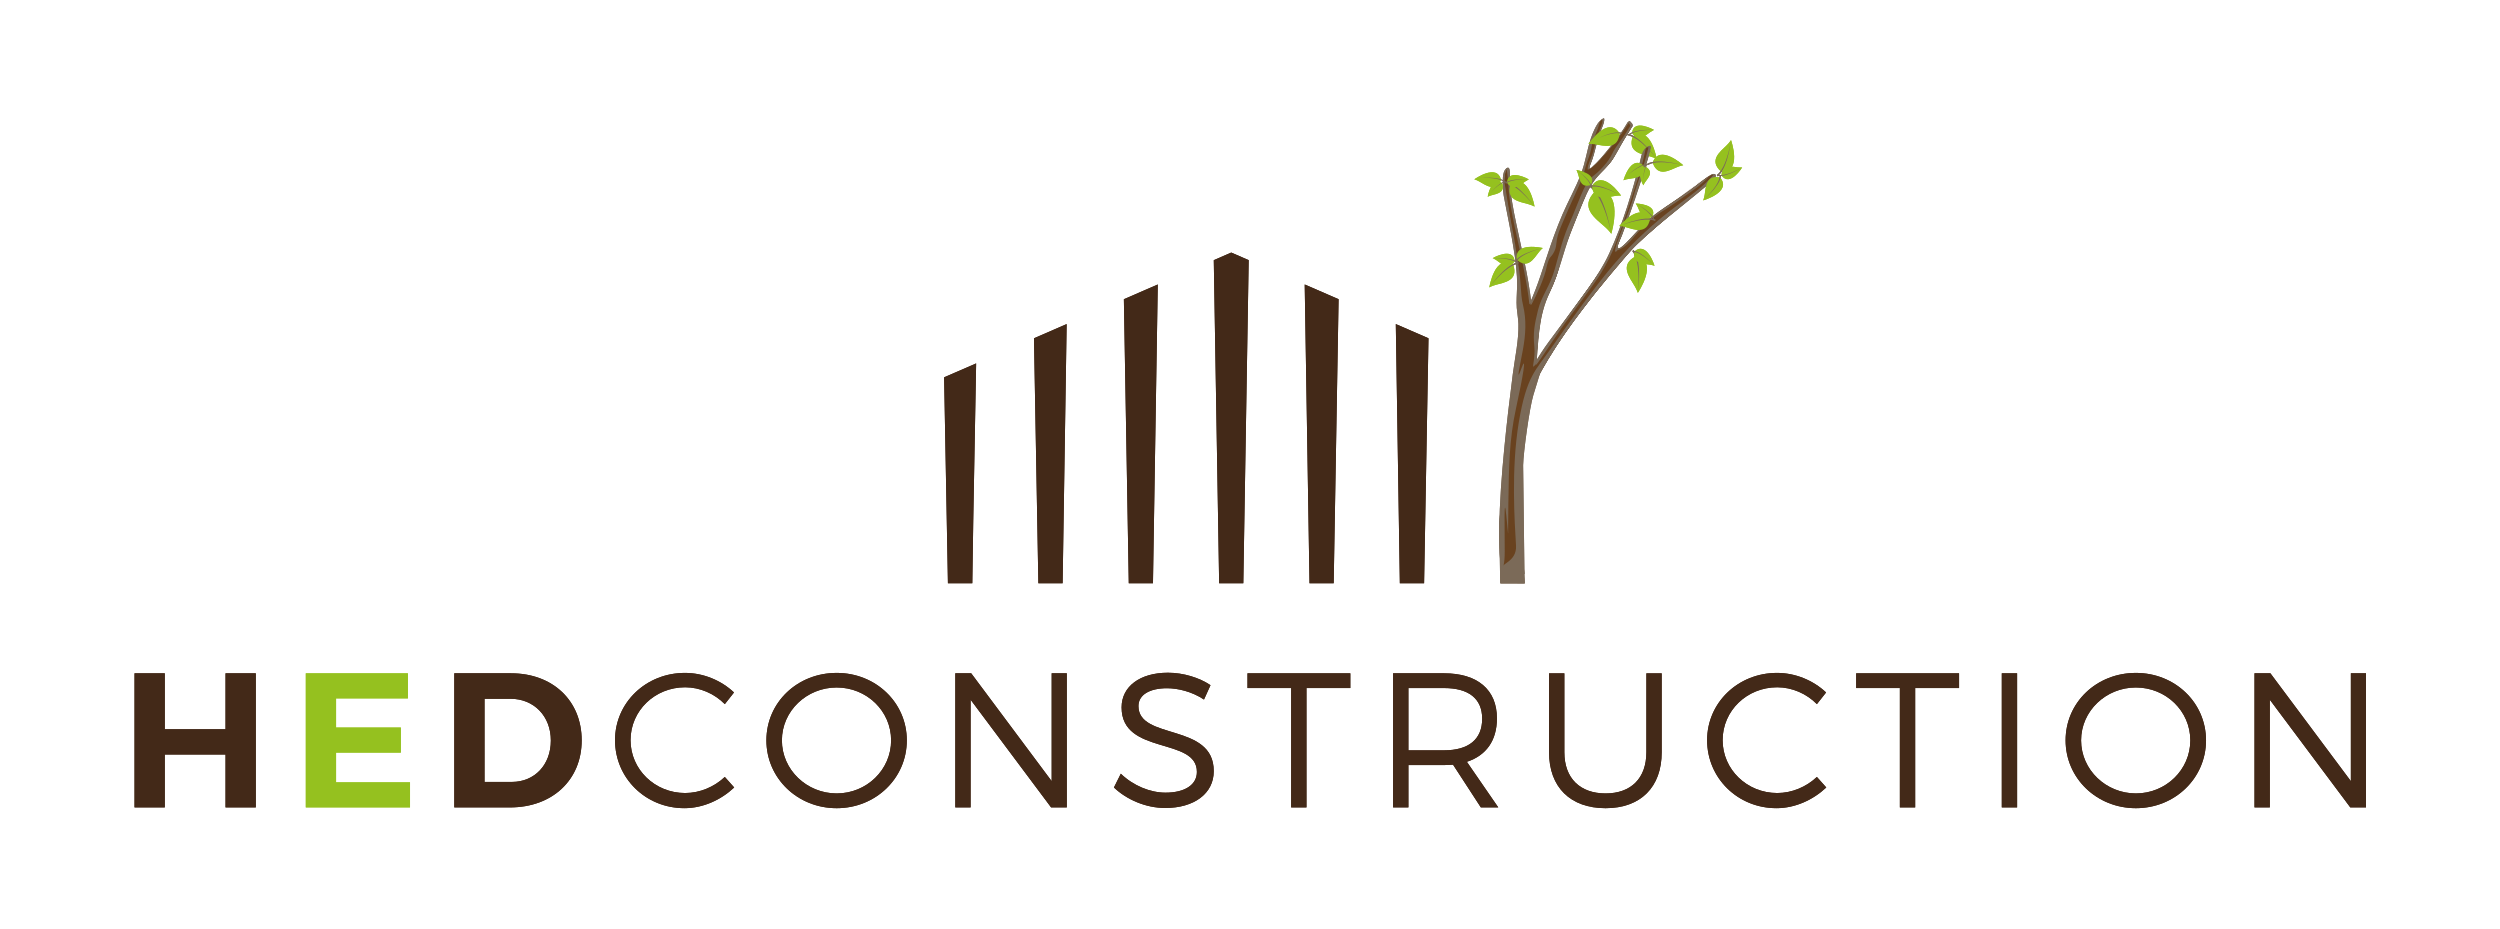 <svg xmlns="http://www.w3.org/2000/svg" xmlns:xlink="http://www.w3.org/1999/xlink" id="Calque_1" x="0px" y="0px" viewBox="0 0 2904.19 1079" xml:space="preserve"><g>	<g>		<polygon fill="#432918" points="1130.59,606.17 1133.96,422.16 1096.75,438.32 1101.18,677.53 1129.52,677.53   "></polygon>	</g>	<g>		<polygon fill="#432918" points="1239.11,376.46 1201.15,392.96 1206.24,677.53 1234.43,677.53   "></polygon>	</g>	<g>		<polygon fill="#432918" points="1344.96,330.47 1305.58,347.58 1311.26,677.53 1339.38,677.53   "></polygon>	</g>	<g>		<polygon fill="#432918" points="1450.58,302.2 1430.29,293.39 1410.02,302.2 1416.26,677.53 1444.34,677.53   "></polygon>	</g>	<g>		<polygon fill="#432918" points="1659.44,392.96 1621.47,376.46 1626.15,677.53 1654.35,677.53   "></polygon>	</g>	<g>		<polygon fill="#432918" points="1555.01,347.58 1515.64,330.47 1521.22,677.53 1549.32,677.53   "></polygon>	</g></g><g>	<path fill="#432918" d="M261.98,937.95v-61.43h-70.55v61.43h-35.17v-155.8h35.17v64.99h70.55v-64.99h35.17v155.8H261.98z"></path>	<path fill="#95C11F" d="M390.4,811.31v33.84h75.23v29.16H390.4v34.5h85.91v29.15H355.23v-155.8h118.63v29.15H390.4z"></path>	<path fill="#432918" d="M593.83,782.16c48.3,0,81.91,31.82,81.91,77.9c0,45.85-34.06,77.89-83.24,77.89h-64.77v-155.8H593.83z   M562.89,908.35h31.82c26.05,0,45.18-19.59,45.18-48.08c0-28.7-20.03-48.52-46.74-48.52h-30.27V908.35z"></path>	<path fill="#432918" d="M852.68,804.41l-10.69,13.57c-12.02-12.24-28.94-19.58-46.07-19.58c-35.17,0-63.43,27.15-63.43,61.43  c0,34.05,28.27,61.42,63.43,61.42c17.13,0,33.83-7.12,46.07-18.69l10.91,12.24c-15.36,14.47-36.28,24.04-57.87,24.04  c-44.96,0-80.57-34.94-80.57-79.01c0-43.63,36.05-78.12,81.24-78.12C817.06,781.71,837.76,790.39,852.68,804.41z"></path>	<path fill="#432918" d="M1053.43,860.06c0,43.84-36.05,78.79-81.46,78.79c-45.62,0-81.68-34.94-81.68-78.79  c0-44.07,36.06-78.35,81.68-78.35C1017.38,781.71,1053.43,816.21,1053.43,860.06z M908.32,860.06c0,34.27,28.93,61.65,63.65,61.65  c34.72,0,63.21-27.37,63.21-61.65c0-34.28-28.49-61.43-63.21-61.43C937.25,798.63,908.32,825.78,908.32,860.06z"></path>	<path fill="#432918" d="M1221.03,937.95l-93.48-125.08v125.08h-17.8v-155.8h18.47l93.48,125.3v-125.3h17.58v155.8H1221.03z"></path>	<path fill="#432918" d="M1406.21,795.95l-7.57,16.69c-14.02-9.35-30.49-13.14-42.96-13.14c-20.03,0-33.17,7.57-33.17,20.7  c0,40.06,87.69,19.14,87.47,75.68c0,26.04-22.92,42.73-56.31,42.73c-22.7,0-44.96-9.79-59.65-23.81l8.01-16.02  c14.47,14.02,34.27,22.03,51.86,22.03c22.48,0,36.5-9.13,36.5-24.04c0.22-40.95-87.47-19.14-87.47-75  c0-24.48,21.59-40.28,53.86-40.28C1374.83,781.49,1393.3,787.27,1406.21,795.95z"></path>	<path fill="#432918" d="M1517.71,799.29v138.66h-17.8V799.29h-50.75v-17.13h119.52v17.13H1517.71z"></path>	<path fill="#432918" d="M1687.98,888.32c-3.34,0.22-6.9,0.44-10.46,0.44h-41.4v49.19h-17.8v-155.8h59.2  c38.95,0,61.43,19.14,61.43,52.3c0,25.82-12.46,43.18-34.94,50.52l36.5,52.97h-20.25L1687.98,888.32z M1677.52,871.63  c28.27,0,44.29-12.46,44.29-36.72c0-23.6-16.02-35.61-44.29-35.61h-41.4v72.34H1677.52z"></path>	<path fill="#432918" d="M1930.36,873.86c0,40.51-24.48,64.99-65.21,64.99c-40.95,0-65.66-24.48-65.66-64.99v-91.7h17.8v91.7  c0,30.27,18.25,47.85,47.86,47.85c29.6,0,47.4-17.58,47.4-47.85v-91.7h17.81V873.86z"></path>	<path fill="#432918" d="M2121.33,804.41l-10.69,13.57c-12.02-12.24-28.94-19.58-46.07-19.58c-35.17,0-63.43,27.15-63.43,61.43  c0,34.05,28.27,61.42,63.43,61.42c17.13,0,33.83-7.12,46.07-18.69l10.91,12.24c-15.36,14.47-36.28,24.04-57.87,24.04  c-44.96,0-80.57-34.94-80.57-79.01c0-43.63,36.05-78.12,81.24-78.12C2085.71,781.71,2106.41,790.39,2121.33,804.41z"></path>	<path fill="#432918" d="M2224.83,799.29v138.66h-17.81V799.29h-50.75v-17.13h119.53v17.13H2224.83z"></path>	<path fill="#432918" d="M2325.42,937.95v-155.8h17.81v155.8H2325.42z"></path>	<path fill="#432918" d="M2562.68,860.06c0,43.84-36.05,78.79-81.46,78.79c-45.62,0-81.68-34.94-81.68-78.79  c0-44.07,36.05-78.35,81.68-78.35C2526.63,781.71,2562.68,816.21,2562.68,860.06z M2417.57,860.06c0,34.27,28.94,61.65,63.65,61.65  c34.72,0,63.21-27.37,63.21-61.65c0-34.28-28.49-61.43-63.21-61.43C2446.51,798.63,2417.57,825.78,2417.57,860.06z"></path>	<path fill="#432918" d="M2730.28,937.95l-93.48-125.08v125.08h-17.81v-155.8h18.47l93.48,125.3v-125.3h17.59v155.8H2730.28z"></path></g><g>	<g>		<path fill="#95C11F" d="M1917.34,181.87c4.58,1.31,7.21,2.86,7.21,2.86s-6.5-39.93-27.78-26.26   C1890.21,176.93,1907.18,178.97,1917.34,181.87z"></path>		<path fill="#7B6A58" d="M1923.47,183.32c0,0-1.67-2.17-4.36-5.25c-2.69-3.08-6.43-7.04-10.47-10.61   c-2.02-1.79-4.12-3.46-6.16-4.89c-0.51-0.36-1.02-0.71-1.52-1.02c-0.5-0.33-0.99-0.64-1.48-0.92c-0.48-0.3-0.96-0.56-1.43-0.81   c-0.46-0.26-0.92-0.48-1.36-0.69c-0.44-0.22-0.86-0.41-1.27-0.56c-0.41-0.17-0.79-0.34-1.16-0.45c-0.37-0.12-0.71-0.24-1.03-0.34   c-0.32-0.08-0.62-0.16-0.89-0.23c-0.53-0.16-0.96-0.18-1.25-0.25c-0.29-0.05-0.44-0.08-0.44-0.08l-0.4-1.73c0,0,0.75,0,1.07,0.07   c0.31,0.08,0.79,0.14,1.36,0.33c0.29,0.09,0.61,0.18,0.95,0.29c0.34,0.13,0.7,0.27,1.1,0.41c0.39,0.14,0.79,0.33,1.22,0.53   c0.43,0.19,0.87,0.4,1.32,0.65c0.46,0.23,0.92,0.49,1.4,0.78c0.48,0.28,0.97,0.57,1.45,0.9c0.49,0.31,0.99,0.65,1.49,1.01   c0.51,0.35,1.01,0.72,1.52,1.11c2.03,1.55,4.1,3.34,6.07,5.22c3.94,3.77,7.54,7.9,10.12,11.09   C1921.89,181.08,1923.47,183.32,1923.47,183.32z"></path>	</g>	<g>		<path fill="#95C11F" d="M1916.92,153.52c2.63-1.85,4.55-2.57,4.55-2.57s-23.72-13.52-25.56,3.45   C1902.83,165.66,1911.09,157.62,1916.92,153.52z"></path>		<path fill="#7B6A58" d="M1920.27,150.91c0,0-1.85-0.05-4.6,0.07c-2.76,0.11-6.42,0.39-10.01,1c-1.79,0.3-3.56,0.69-5.18,1.16   c-0.41,0.12-0.8,0.23-1.18,0.36c-0.39,0.12-0.76,0.25-1.11,0.39c-0.36,0.13-0.7,0.27-1.03,0.41c-0.33,0.13-0.64,0.28-0.94,0.42   c-0.3,0.14-0.58,0.28-0.84,0.43c-0.26,0.14-0.51,0.27-0.73,0.42c-0.22,0.14-0.43,0.27-0.62,0.4c-0.18,0.13-0.35,0.26-0.5,0.37   c-0.31,0.21-0.5,0.43-0.66,0.55c-0.15,0.13-0.23,0.2-0.23,0.2l-1.08-0.52c0,0,0.32-0.39,0.49-0.53c0.18-0.13,0.41-0.36,0.75-0.57   c0.17-0.11,0.35-0.24,0.56-0.38c0.21-0.12,0.44-0.26,0.68-0.4c0.24-0.15,0.51-0.27,0.79-0.42c0.28-0.15,0.58-0.28,0.9-0.42   c0.32-0.14,0.65-0.28,1-0.4c0.35-0.13,0.71-0.27,1.09-0.38c0.37-0.13,0.76-0.25,1.16-0.36c0.4-0.12,0.81-0.22,1.23-0.33   c1.67-0.41,3.49-0.74,5.31-0.97c3.65-0.47,7.35-0.61,10.11-0.61C1918.43,150.79,1920.27,150.91,1920.27,150.91z"></path>	</g>	<path fill="#7B6A58" d="M1741.65,606.3l16.45-162l30.49-9.24l-7.33,23.86c-4.43,14.41-11.6,66.44-11.87,81.52l1.67,137.22h-28.34  L1741.65,606.3z"></path>	<g>		<g>			<g>				<path fill="#69421F" d="M1770.21,667.27c0,0-18.52-152.53,8.71-213.53c27.23-60.99,89.4-132.53,118.77-166.42     c32.67-31.53,92.51-77.27,93.46-79.46c0.94-2.19,6.85-14.2-18.39,5.94c-25.24,20.13-50.7,32.46-65.98,49.94     c-15.28,17.48-33.8,36.22-26.36,18.14c7.44-18.07,34.51-96.62,37-111.56c-8.49-0.35-7.31,5.28-14.94,32.53     c-7.63,27.26-24,79.78-38.52,104.25c-14.52,24.47-72.28,100.37-79.77,114.83c3.16-35.24,4.01-58.04,13.81-78.25     c9.8-20.21,11.34-26.27,15.13-41.71c3.78-15.44,22.45-60.35,30.43-79.24c7.97-18.89,23.41-25.5,31.44-40.77     c8.03-15.27,21.31-35.61,21.31-35.61l-3.89-5.17c0,0-6.66,11.7-17.23,24.92c-10.56,13.21-34.92,40.9-28.3,25.58     c6.61-15.33,5.91-25.38,13.47-42.89c7.56-17.52-2.58-12.36-9.97,9.34c-7.39,21.69-6.93,37.31-23.52,68.66     c-16.59,31.35-29.95,74.81-34.5,89.94c-4.55,15.14-14.23,35.91-14.23,35.91s-2.4-21.55-8.14-49.07     c-5.75-27.52-17.19-72.27-16.8-97.32c0.38-25.05-9.07-3.15-4.79,20.69c4.27,23.85,17.53,80.64,15.26,110.06     c-2.27,29.43,4.09,26.35,0.83,54.34c-3.27,27.99-32.4,220.91-16.8,282.25L1770.21,667.27L1770.21,667.27z"></path>				<path fill="#7B6A58" d="M1770.99,666.53c-4.74-39.23-6.83-79.58-5.99-120.28c0.56-26.66,2-54.58,10.5-82.05     c5.03-16.26,14.4-32.4,23.62-47.74c11.71-19.49,25.16-38.36,39.16-56.82c22.7-29.95,46.87-61.62,75.6-87.27     c24.94-22.26,52.51-41.87,77.18-64.31c4.29-3.9,2.02-8.1-3.58-4.88c-14.14,8.13-26.59,19.5-40.11,28.69     c-8.2,5.58-16.61,10.93-24.53,16.93c-9.71,7.37-17.22,15.51-25.32,24.36c-1.97,2.15-15.31,17.63-17.85,14.84     c-1.82-2,3.39-11.52,4.48-14.42c10.57-27.97,20.1-56.18,28.73-84.32c1.53-4.99,3.01-10,4.29-15c0.79-3.11,1.38-6.78-3.45-3.82     c-6.22,3.82-6.77,10.2-8.26,16.05c-9.09,35.88-19.88,72.71-36.07,107.98c-12.34,26.89-33.48,52.41-51.35,77.2     c-11.9,16.5-25.98,33.45-35.35,51.01c0.76-0.49,1.51-0.99,2.27-1.48c2.36-26.63,2.28-54.3,15.22-81.18     c10.88-22.61,15.27-45.81,24.08-68.73c4.72-12.27,9.73-24.52,14.8-36.74c5.46-13.16,10.83-24.05,21.79-35.14     c5.08-5.13,9.92-10.11,13.71-16.06c4.67-7.33,8.44-15.13,12.95-22.55c2.85-4.69,5.8-9.37,8.79-14.02     c1.55-2.41-1.86-4.66-3.13-6.34c0.01,0.02-2.15,1.28-2.26,1.48c-5.83,10.13-13,19.84-20.64,29.11     c-6.88,8.36-14.68,18.88-23.88,25.23c0.74-0.48,1.48-0.96,2.23-1.45c-3.4,1.91-1.65-2.22-0.97-3.88     c3.08-7.63,5.05-15.15,6.92-22.85c1.84-7.57,4.45-14.92,7.52-22.4c0.28-0.68,3.53-10.08-0.03-7.89     c-5.11,3.13-7.48,7.8-9.89,12.79c-6.42,13.29-8.37,27.47-12.14,40.97c-4.34,15.55-12,30.12-19.3,45.21     c-7.76,16.04-13.89,32.46-19.58,48.81c-7.93,22.74-14.07,45.31-24.5,67.78c0.75-0.49,1.51-0.99,2.26-1.48     c-3.54-31.5-11.12-61.53-17.48-91.99c-3.48-16.64-6.93-33.55-7.45-51.17c-0.07-2.46,1.74-19.23-4.96-12.26     c-4.03,4.2-3.19,14.62-3.23,18.87c-0.08,8.09,1.71,15.69,3.2,23.28c3.08,15.66,6.25,31.29,8.85,47.13     c2.54,15.44,4.83,31.18,4.54,47.46c-0.15,8.19-1.01,16.41-0.39,24.44c0.49,6.29,1.74,12.31,1.93,18.7     c0.56,18.49-4.02,38.95-6.49,57.93c-3.74,28.86-7.14,57.69-9.93,86.43c-3.05,31.39-5.42,62.73-5.84,93.66     c-0.18,13.05,0.07,26.02,1.19,38.74c0.44,5.04,1.09,10.01,1.96,14.9c0.39,2.14,0.86,4.25,1.38,6.34     c0.03,0.11,5.52-1.55,5.83-1.64c5.56-1.56,11.12-3.12,16.68-4.68c0.39-0.11,0.77-0.43,1.14-0.74     C1770.24,666.95,1770.61,666.63,1770.99,666.53c-4.55,1.28-9.1,2.56-13.65,3.83c-2.53,0.71-5.08,1.42-7.61,2.14     c-2.26,0.64-1.84-2.12-2.2-3.79c-2.23-10.62-2.93-21.84-3.35-33.02c-1.1-29.34,0.82-59.46,3.22-89.49     c4.04-50.37,10.89-101.07,17.4-151.75c1.82-14.17,0.4-26.48-0.64-39.92c-0.69-9.05,0.63-18.51,0.53-27.69     c-0.09-9.6-1.2-18.97-2.41-28.24c-2.52-19.17-6.31-37.91-10.04-56.64c-1.53-7.68-3.28-15.33-3.98-23.3     c-0.47-5.4-1.81-18.6,3.45-24.07c-0.76,0.49-1.51,0.99-2.27,1.48c2-0.91,3.28,27.65,3.67,30.8c2.01,16.23,5.47,32.01,8.9,47.72     c5.67,25.97,11.62,51.85,14.66,78.79c-0.03-0.25,2.1-1.13,2.26-1.48c15.21-32.76,22.86-66.42,36.47-99.44     c8.65-20.98,20.74-41.01,26.93-62.36c2.4-8.27,4.12-16.54,6.41-24.81c2.18-7.83,5.27-21.64,13.35-27.46     c-0.74,0.48-1.49,0.97-2.23,1.45c4.17-1.7-0.52,9.17-0.97,10.26c-3.65,8.91-5.95,17.67-8.16,26.66     c-1.54,6.27-6.24,14.16-6.42,20.14c-0.05,1.54,2.49-0.28,3.22-0.76c7.7-5.03,13.86-12.96,19.71-19.7     c9.7-11.19,18.81-22.98,25.98-35.42c-0.75,0.49-1.51,0.99-2.26,1.48c0.82,1.09,4.47,4.27,3.54,5.7     c-2.7,4.16-5.32,8.36-7.92,12.56c-8.38,13.56-14.52,27.17-26.28,39.03c-10.57,10.67-16.64,20.47-22,33.3     c-5.31,12.71-10.49,25.43-15.46,38.18c-8.83,22.66-13.21,45.69-23.59,68.07c-13.17,28.41-14,55.66-16.52,83.91     c0.04-0.37,2.04-1.05,2.27-1.48c9.05-16.96,22.59-33.31,34.08-49.26c14.42-20,29.28-39.93,42.53-60.47     c14.87-23.05,22.87-49.05,30.81-73.39c4.22-12.95,8.11-25.92,11.69-38.9c1.77-6.41,3.27-12.82,4.98-19.23     c0.78-2.95,1.59-7.33,4.68-9.5c-0.74,0.48-1.48,0.97-2.23,1.45c4.87-2.51,4.24,0.44,3.4,3.84c-1.37,5.51-3.07,11.03-4.76,16.53     c-4.57,14.89-9.58,29.77-14.68,44.63c-4.49,13.11-9.08,26.23-14.01,39.3c-1.81,4.79-8.34,17.86,1.29,11.5     c14.76-9.74,24.31-25.91,38.01-37.04c9.89-8.02,20.82-14.74,31.29-21.92c11.21-7.69,22.5-18.6,34.39-24.72     c6.36-3.28,4.66,3.48,1.42,6.35c-10.31,9.12-21.45,17.51-32.13,26.22c-16.19,13.2-32.25,26.57-47.76,40.52     c-13.11,11.78-23.96,24.94-35.14,38.21c-28.88,34.24-56.51,69.73-78.74,107.25c-8.77,14.8-17.02,30.18-21.68,45.81     c-3.86,12.95-5.76,25.98-7.19,38.78c-3.32,29.78-3.1,59.12-2,88.01c0.93,24.5,2.59,48.89,5.49,72.84     C1768.7,667.78,1771.02,666.78,1770.99,666.53L1770.99,666.53z"></path>				<path fill="#7B6A58" d="M1748.01,640.67c0.03-25.06-1.16-71.06,1.9-41.28c3.06,29.79,1.65,28.06,2.31-14.11     c0.66-42.16,0.83-74.11,8.91-110.96c8.08-36.85,12.8-64.64,6.15-46.12c-6.65,18.53-1.68-2.99,1.79-21.65     c3.46-18.66,4.19-35.34,0.28-51.58c-3.92-16.24-1.25-28.67-7.76-59.85c-6.51-31.18-7.2-44.57-10.67-63.72     c-1.93-10.68-2.22-17.32-3.63-17.59c-0.01,4.09,0.3,8.56,1.11,13.1c4.27,23.85,17.53,80.64,15.26,110.06     c-2.27,29.43,4.09,26.35,0.83,54.34c-2.97,25.37-27.22,191.98-20.11,267.57C1746,661.26,1748,655.25,1748.01,640.67     L1748.01,640.67z"></path>				<path fill="#7B6A58" d="M1892.01,149.24c-8.5,14.69-14.78,19.87-19.12,29.29c-4.34,9.43-14.21,20.1-23.31,26.83     c-9.11,6.73-17.18,33.56-25.46,51.81c-8.28,18.25-12.19,34.8-17.91,55.24c-5.72,20.44-15.19,30.5-19.5,47.66     c-4.3,17.16-5.86,27.33-4.33,42.22c1.53,14.89-3.83,26.99,0.02,22.77c1.34-1.48,2.37-3.5,3.15-5.5     c-0.54,0.9-1.01,1.72-1.35,2.37c3.16-35.24,4.01-58.04,13.81-78.25c9.8-20.21,11.34-26.27,15.13-41.71     c3.78-15.44,22.45-60.35,30.43-79.24c7.97-18.89,23.41-25.5,31.44-40.77c8.03-15.27,21.31-35.61,21.31-35.61l-1.37-1.82     C1893.82,146.23,1892.83,147.81,1892.01,149.24z"></path>				<path fill="#7B6A58" d="M1780.09,351.87c4.49-8.73,14.14-27.97,17.1-44c3.19-11.56,4.66-7.89,8.56-16.08     c3.9-8.19,0.16-10.99,7.66-28.79c7.5-17.8,10.87-25.18,16.86-38.44c5.99-13.26,8.47-18.17,11.34-29.61     c2.87-11.44,4.93-11.63,7.39-25.04c1.69-9.24,7.02-17.87,9.46-28.44c-2.41,3.25-5.41,8.88-8.06,16.67     c-7.39,21.69-6.93,37.31-23.52,68.66c-16.59,31.35-29.95,74.81-34.5,89.94c-4.55,15.14-14.23,35.91-14.23,35.91     s-0.09-0.86-0.29-2.42C1777.59,353.76,1777.88,356.16,1780.09,351.87L1780.09,351.87z"></path>				<path fill="#7B6A58" d="M1880.41,276.73c-3.6,9.6-5.76,17.73-2.76,15.34c0.83-0.66,1.69-1.7,2.5-2.87     c-1.83,0.36-2.03-1.7,0.28-7.32c7.44-18.07,34.51-96.62,37-111.56c-0.8-0.03-1.52-0.01-2.16,0.08     c-6.23,25.78-13.71,42.99-17.04,55.68C1894.32,240.95,1884.02,267.13,1880.41,276.73z"></path>				<path fill="#7B6A58" d="M1813.77,381.44c12.37-17.56,39.23-52.6,46.22-64.43c6.99-11.83,12.26-21.84,16.29-32.75     c4.03-10.91,18.97-52.7,21.52-61.89c2.04-7.34,9.79-26.66,13.91-50.1c-2.9,3.4-4,11.92-9.22,30.59     c-7.63,27.26-24,79.78-38.52,104.25c-14.52,24.47-73.42,99.82-79.77,114.83l0.03-0.38c-0.21,0.69-0.4,1.39-0.55,2.1     C1782.46,429.14,1801.4,399,1813.77,381.44z"></path>				<path fill="#7B6A58" d="M1881.14,289.88c5.79-2.48,11.1-7.28,18.62-16.58c7.52-9.3,21.67-22.09,30.56-27.36     c8.89-5.28,24.94-16.54,39.09-26.81c5.95-4.32,12.02-9.98,17.07-15.1c-2.98,1.66-7.36,4.69-13.71,9.77     c-25.24,20.13-50.7,32.46-65.98,49.94c-11.49,13.14-24.81,27-27.55,25.37C1878.52,290.26,1878.58,290.98,1881.14,289.88     L1881.14,289.88z"></path>				<path fill="#7B6A58" d="M1876.23,305.38c-21.47,24.75-57.34,74.52-74.57,99.44c-17.23,24.92-28.43,31.7-37.38,86.2     c-8.95,54.5-4.78,114.82-3.16,142.74c1.11,19.13-18.67,21.15-18.27,28.02c0.27,4.67-0.39,12.05,0.55,15.76l27.95,0.09     c0,0-19.65-162.89,7.57-223.89c27.23-60.99,89.4-132.53,118.77-166.42c32.67-31.53,92.51-77.27,93.46-79.46     c0.51-1.2,2.49-5.29,0.11-5.53c-12.28,14.5-28.77,25.86-45.81,38.48C1923,257.44,1897.7,280.63,1876.23,305.38L1876.23,305.38z"></path>			</g>		</g>		<g>			<path fill="#95C11F" d="M1732.55,226.88c-2.77,0.79-4.35,1.72-4.35,1.72s3.93-24.12,16.78-15.86    C1748.93,223.9,1738.68,225.13,1732.55,226.88z"></path>			<path fill="#7B6A58" d="M1732.24,223.35c0,0,0.83-0.97,2.17-2.35c1.34-1.37,3.2-3.15,5.22-4.74c1.01-0.8,2.06-1.55,3.08-2.18    c0.25-0.16,0.51-0.31,0.76-0.46c0.25-0.15,0.5-0.28,0.74-0.41c0.24-0.13,0.48-0.25,0.72-0.36c0.23-0.12,0.46-0.21,0.68-0.3    c0.22-0.1,0.43-0.18,0.64-0.25c0.2-0.07,0.4-0.15,0.58-0.2c0.18-0.05,0.36-0.1,0.52-0.15c0.16-0.04,0.31-0.07,0.44-0.1    c0.27-0.07,0.48-0.08,0.62-0.11c0.14-0.02,0.22-0.03,0.22-0.03l-0.1-0.79c0,0-0.08,0.02-0.24,0.05c-0.16,0.04-0.4,0.06-0.68,0.14    c-0.14,0.04-0.3,0.08-0.48,0.13c-0.17,0.06-0.35,0.12-0.55,0.18c-0.2,0.06-0.4,0.15-0.61,0.23c-0.21,0.08-0.43,0.18-0.66,0.29    c-0.23,0.1-0.46,0.22-0.7,0.35c-0.24,0.12-0.48,0.25-0.73,0.4c-0.25,0.14-0.5,0.29-0.75,0.45c-0.25,0.15-0.5,0.32-0.76,0.5    c-1.02,0.69-2.05,1.49-3.03,2.33c-1.97,1.69-3.76,3.53-5.05,4.96C1733.02,222.35,1732.24,223.35,1732.24,223.35z"></path>		</g>		<g>			<path fill="#95C11F" d="M1718.47,210.82c-3.37-1.89-5.77-2.51-5.77-2.51s26.7-19.13,31.02,0.95    C1736.84,223.6,1725.96,215,1718.47,210.82z"></path>			<path fill="#7B6A58" d="M1721.05,206.68c0,0,1.74-0.11,4.36-0.09c2.62,0.01,6.13,0.17,9.62,0.64c1.74,0.23,3.48,0.56,5.09,0.96    c0.4,0.1,0.8,0.2,1.18,0.31c0.38,0.1,0.76,0.22,1.11,0.34c0.36,0.11,0.71,0.24,1.04,0.36c0.34,0.12,0.65,0.25,0.96,0.38    c0.31,0.12,0.59,0.25,0.86,0.39c0.27,0.13,0.53,0.25,0.76,0.39c0.23,0.13,0.45,0.25,0.65,0.37c0.19,0.12,0.37,0.24,0.53,0.34    c0.33,0.2,0.55,0.4,0.71,0.51c0.16,0.12,0.25,0.19,0.25,0.19l0.66-0.85c0,0-0.1-0.07-0.28-0.2c-0.19-0.12-0.44-0.33-0.8-0.53    c-0.18-0.11-0.37-0.22-0.59-0.35c-0.22-0.11-0.46-0.24-0.71-0.37c-0.25-0.14-0.53-0.25-0.82-0.38c-0.29-0.13-0.6-0.26-0.92-0.38    c-0.32-0.13-0.66-0.25-1.01-0.36c-0.35-0.12-0.71-0.23-1.09-0.34c-0.37-0.11-0.76-0.21-1.16-0.31c-0.4-0.1-0.8-0.19-1.21-0.28    c-1.65-0.34-3.42-0.6-5.18-0.77c-3.53-0.34-7.04-0.35-9.65-0.26C1722.77,206.5,1721.05,206.68,1721.05,206.68z"></path>		</g>		<g>			<path fill="#95C11F" d="M1737.28,330.99c-4.58,1.31-7.21,2.86-7.21,2.86s6.5-39.93,27.78-26.26    C1764.4,326.05,1747.43,328.09,1737.28,330.99z"></path>			<path fill="#7B6A58" d="M1731.14,332.44c0,0,1.67-2.17,4.36-5.25c2.69-3.08,6.43-7.04,10.47-10.61c2.02-1.79,4.12-3.46,6.16-4.89    c0.51-0.36,1.02-0.71,1.52-1.02c0.5-0.33,0.99-0.64,1.48-0.92c0.48-0.3,0.96-0.56,1.43-0.81c0.46-0.26,0.92-0.48,1.36-0.69    c0.44-0.22,0.86-0.41,1.27-0.56c0.41-0.17,0.79-0.34,1.16-0.45c0.37-0.12,0.71-0.24,1.03-0.34c0.32-0.08,0.62-0.16,0.89-0.23    c0.53-0.16,0.96-0.18,1.25-0.25c0.29-0.05,0.44-0.08,0.44-0.08l0.4-1.73c0,0-0.75,0-1.07,0.07c-0.31,0.08-0.79,0.14-1.36,0.33    c-0.29,0.09-0.61,0.18-0.95,0.29c-0.34,0.13-0.7,0.27-1.1,0.41c-0.39,0.14-0.79,0.33-1.22,0.53c-0.43,0.19-0.87,0.4-1.32,0.65    c-0.46,0.23-0.92,0.49-1.4,0.78c-0.48,0.28-0.97,0.57-1.45,0.9c-0.49,0.31-0.99,0.65-1.49,1.01c-0.51,0.35-1.01,0.72-1.52,1.11    c-2.03,1.55-4.1,3.34-6.07,5.22c-3.94,3.77-7.54,7.9-10.12,11.09C1732.73,330.2,1731.14,332.44,1731.14,332.44z"></path>		</g>		<g>			<path fill="#95C11F" d="M1738.55,302.4c-2.63-1.85-4.55-2.57-4.55-2.57s23.72-13.52,25.56,3.45    C1752.64,314.54,1744.38,306.5,1738.55,302.4z"></path>			<path fill="#7B6A58" d="M1735.19,299.79c0,0,1.85-0.05,4.6,0.07c2.76,0.11,6.42,0.39,10.01,1c1.79,0.3,3.56,0.69,5.18,1.16    c0.41,0.12,0.8,0.23,1.18,0.36c0.39,0.12,0.76,0.25,1.11,0.39c0.36,0.13,0.7,0.27,1.03,0.41c0.33,0.13,0.64,0.28,0.94,0.42    c0.3,0.14,0.58,0.28,0.84,0.43c0.26,0.14,0.51,0.27,0.73,0.42c0.22,0.14,0.43,0.27,0.62,0.4c0.18,0.13,0.35,0.26,0.5,0.37    c0.31,0.21,0.5,0.43,0.66,0.55c0.15,0.13,0.23,0.2,0.23,0.2l1.08-0.52c0,0-0.32-0.39-0.49-0.53c-0.18-0.13-0.41-0.36-0.75-0.57    c-0.17-0.11-0.35-0.24-0.56-0.38c-0.21-0.12-0.44-0.26-0.68-0.4c-0.24-0.15-0.51-0.27-0.79-0.42c-0.28-0.15-0.58-0.28-0.9-0.42    c-0.32-0.14-0.65-0.28-1-0.4c-0.35-0.13-0.71-0.27-1.09-0.38c-0.37-0.13-0.76-0.25-1.16-0.36c-0.4-0.12-0.81-0.22-1.23-0.33    c-1.68-0.41-3.49-0.74-5.31-0.97c-3.65-0.47-7.35-0.61-10.11-0.61C1737.04,299.68,1735.19,299.79,1735.19,299.79z"></path>		</g>		<g>			<path fill="#95C11F" d="M1775.46,237.16c4.58,1.31,7.21,2.86,7.21,2.86s-6.5-39.93-27.78-26.26    C1748.34,232.22,1765.3,234.26,1775.46,237.16z"></path>			<path fill="#7B6A58" d="M1781.59,238.61c0,0-1.67-2.17-4.36-5.25c-2.69-3.08-6.43-7.04-10.47-10.61    c-2.02-1.79-4.12-3.46-6.16-4.89c-0.51-0.36-1.02-0.71-1.52-1.02c-0.5-0.33-0.99-0.64-1.48-0.92c-0.48-0.3-0.96-0.56-1.43-0.81    c-0.46-0.26-0.92-0.48-1.36-0.69c-0.44-0.22-0.86-0.41-1.27-0.56c-0.41-0.17-0.79-0.34-1.16-0.45c-0.37-0.12-0.71-0.24-1.03-0.34    c-0.32-0.08-0.62-0.16-0.89-0.23c-0.53-0.16-0.96-0.18-1.25-0.25c-0.29-0.05-0.44-0.08-0.44-0.08l-0.4-1.73c0,0,0.75,0,1.07,0.07    c0.31,0.08,0.79,0.14,1.36,0.33c0.29,0.09,0.61,0.18,0.95,0.29c0.34,0.13,0.7,0.27,1.1,0.41c0.39,0.14,0.79,0.33,1.22,0.53    c0.43,0.19,0.87,0.4,1.32,0.65c0.46,0.23,0.92,0.49,1.4,0.78c0.48,0.28,0.97,0.57,1.45,0.9c0.49,0.31,0.99,0.65,1.49,1.01    c0.51,0.35,1.01,0.72,1.52,1.11c2.03,1.55,4.1,3.34,6.07,5.22c3.94,3.77,7.54,7.9,10.12,11.09    C1780.01,236.37,1781.59,238.61,1781.59,238.61z"></path>		</g>		<g>			<path fill="#95C11F" d="M1771.53,211.01c2.63-1.85,4.55-2.57,4.55-2.57s-23.72-13.52-25.56,3.45    C1757.44,223.15,1765.7,215.11,1771.53,211.01z"></path>			<path fill="#7B6A58" d="M1774.89,208.4c0,0-1.69-0.09-4.22-0.05c-2.52,0.03-5.88,0.2-9.15,0.66c-1.64,0.23-3.25,0.54-4.72,0.92    c-0.37,0.09-0.73,0.19-1.07,0.3c-0.35,0.1-0.69,0.21-1.01,0.32c-0.33,0.11-0.64,0.22-0.93,0.34c-0.3,0.11-0.58,0.24-0.85,0.36    c-0.27,0.12-0.52,0.24-0.76,0.37c-0.23,0.12-0.46,0.23-0.66,0.36c-0.2,0.12-0.38,0.24-0.56,0.34c-0.16,0.12-0.31,0.22-0.45,0.32    c-0.28,0.18-0.45,0.37-0.59,0.48c-0.13,0.11-0.2,0.17-0.2,0.17l-1-0.5c0,0,0.28-0.35,0.44-0.47c0.16-0.11,0.36-0.31,0.67-0.5    c0.15-0.1,0.32-0.21,0.5-0.33c0.19-0.11,0.4-0.22,0.61-0.34c0.22-0.13,0.46-0.23,0.72-0.35c0.25-0.13,0.53-0.24,0.82-0.35    c0.29-0.12,0.59-0.24,0.91-0.34c0.32-0.11,0.64-0.22,0.99-0.32c0.34-0.1,0.69-0.2,1.06-0.29c0.36-0.1,0.74-0.18,1.12-0.26    c1.53-0.33,3.18-0.58,4.85-0.75c3.34-0.34,6.72-0.37,9.26-0.31C1773.19,208.25,1774.89,208.4,1774.89,208.4z"></path>		</g>		<g>			<path fill="#95C11F" d="M1787.61,292.96c2.54-3.24,4.64-4.84,4.64-4.84s-34.12-7.81-30.1,13.7    C1774.81,313.08,1781.97,300.15,1787.61,292.96z"></path>			<path fill="#7B6A58" d="M1790.77,288.51c0,0-2.11,0.52-5.2,1.5c-3.09,0.97-7.14,2.42-10.99,4.19c-1.92,0.89-3.79,1.86-5.45,2.88    c-0.42,0.25-0.82,0.5-1.21,0.77c-0.39,0.25-0.77,0.51-1.12,0.77c-0.36,0.25-0.7,0.51-1.02,0.77c-0.33,0.25-0.63,0.51-0.91,0.76    c-0.29,0.24-0.56,0.49-0.79,0.73c-0.24,0.24-0.48,0.46-0.67,0.69c-0.2,0.22-0.38,0.43-0.56,0.63c-0.16,0.2-0.3,0.39-0.43,0.56    c-0.27,0.33-0.42,0.62-0.55,0.81c-0.12,0.19-0.19,0.29-0.19,0.29l-1.41-0.24c0,0,0.22-0.53,0.36-0.74    c0.15-0.2,0.33-0.52,0.64-0.86c0.15-0.18,0.31-0.37,0.49-0.59c0.19-0.2,0.4-0.42,0.63-0.65c0.22-0.24,0.48-0.46,0.75-0.7    c0.26-0.25,0.56-0.49,0.87-0.74c0.31-0.25,0.63-0.51,0.99-0.75c0.35-0.25,0.71-0.51,1.09-0.76c0.38-0.25,0.77-0.51,1.19-0.75    c0.41-0.25,0.84-0.5,1.27-0.74c1.75-0.97,3.69-1.89,5.67-2.71c3.97-1.65,8.11-2.94,11.25-3.8    C1788.63,288.95,1790.77,288.51,1790.77,288.51z"></path>		</g>		<g>			<path fill="#95C11F" d="M1864.59,263.69c4.89,4.41,7.21,7.92,7.21,7.92s16.19-53.53-18.54-49.48    C1833.92,241.08,1853.74,253.91,1864.59,263.69z"></path>			<path fill="#7B6A58" d="M1871.32,269.21c0,0-0.75-3.71-2.23-9.17c-1.47-5.45-3.71-12.65-6.56-19.54    c-1.42-3.44-3.01-6.8-4.68-9.82c-0.41-0.76-0.83-1.49-1.27-2.2c-0.42-0.71-0.85-1.4-1.28-2.04c-0.42-0.66-0.86-1.28-1.29-1.87    c-0.42-0.6-0.85-1.16-1.27-1.68c-0.41-0.54-0.82-1.03-1.24-1.47c-0.41-0.45-0.78-0.9-1.17-1.26c-0.38-0.38-0.74-0.73-1.07-1.05    c-0.35-0.3-0.67-0.57-0.96-0.82c-0.56-0.52-1.08-0.81-1.4-1.06c-0.33-0.24-0.5-0.36-0.5-0.36l0.55-2.39c0,0,0.93,0.46,1.29,0.74    c0.34,0.29,0.9,0.65,1.49,1.24c0.31,0.28,0.64,0.6,1.01,0.94c0.34,0.36,0.71,0.76,1.11,1.18c0.4,0.41,0.78,0.9,1.19,1.4    c0.42,0.49,0.83,1.03,1.24,1.61c0.42,0.57,0.85,1.17,1.26,1.81c0.43,0.63,0.85,1.3,1.26,2c0.42,0.69,0.84,1.41,1.24,2.16    c0.42,0.74,0.81,1.51,1.21,2.3c1.58,3.16,3.06,6.63,4.36,10.17c2.6,7.08,4.57,14.39,5.83,19.92    C1870.72,265.47,1871.32,269.21,1871.32,269.21z"></path>		</g>		<g>			<path fill="#95C11F" d="M1875.95,227.67c4.39-0.7,7.22-0.43,7.22-0.43s-21.23-31.19-33.83-11.24    C1851.08,234.18,1866.23,229.22,1875.95,227.67z"></path>			<path fill="#7B6A58" d="M1881.71,226.47c0,0-2.05-1.14-5.21-2.63c-3.15-1.49-7.41-3.32-11.76-4.74    c-2.17-0.71-4.36-1.31-6.42-1.73c-0.51-0.11-1.02-0.21-1.52-0.28c-0.5-0.09-0.98-0.16-1.45-0.21c-0.47-0.07-0.93-0.11-1.37-0.14    c-0.44-0.04-0.87-0.06-1.27-0.07c-0.41-0.02-0.8-0.02-1.16,0c-0.37,0.01-0.72,0.01-1.04,0.05c-0.32,0.03-0.62,0.06-0.9,0.09    c-0.27,0.05-0.52,0.09-0.75,0.13c-0.46,0.06-0.78,0.19-1.02,0.24c-0.23,0.06-0.36,0.09-0.36,0.09l-0.94-1.22    c0,0,0.56-0.26,0.83-0.32c0.26-0.04,0.64-0.17,1.14-0.21c0.25-0.03,0.52-0.06,0.82-0.1c0.3-0.02,0.62-0.03,0.97-0.05    c0.35-0.03,0.72-0.01,1.11,0c0.39,0,0.8,0.02,1.23,0.06c0.43,0.03,0.87,0.06,1.33,0.13c0.46,0.05,0.93,0.12,1.42,0.2    c0.49,0.08,0.98,0.17,1.49,0.28c0.51,0.1,1.02,0.22,1.55,0.35c2.09,0.52,4.3,1.21,6.47,2.02c4.35,1.61,8.57,3.62,11.68,5.24    C1879.69,225.25,1881.71,226.47,1881.71,226.47z"></path>		</g>		<g>			<path fill="#95C11F" d="M1899.01,332.38c2.7,4.57,3.63,7.83,3.63,7.83s25.36-37.25-2.32-42.51    C1880.89,307.61,1893.03,322.26,1899.01,332.38z"></path>			<path fill="#7B6A58" d="M1902.86,338.25c0,0,0.32-3.03,0.5-7.58c0.18-4.55,0.2-10.62-0.33-16.6c-0.26-2.99-0.67-5.96-1.23-8.68    c-0.14-0.68-0.28-1.35-0.44-1.99c-0.15-0.65-0.32-1.28-0.49-1.88c-0.16-0.61-0.35-1.19-0.54-1.75c-0.18-0.56-0.37-1.1-0.57-1.6    c-0.19-0.51-0.38-0.99-0.6-1.43c-0.2-0.45-0.38-0.88-0.6-1.25c-0.2-0.38-0.39-0.74-0.57-1.07c-0.2-0.31-0.38-0.6-0.54-0.86    c-0.31-0.54-0.63-0.88-0.82-1.15c-0.19-0.26-0.3-0.4-0.3-0.4l1-1.7c0,0,0.61,0.58,0.81,0.88c0.19,0.31,0.53,0.72,0.85,1.31    c0.17,0.29,0.35,0.61,0.55,0.97c0.18,0.36,0.36,0.75,0.57,1.17c0.21,0.41,0.38,0.88,0.58,1.36c0.2,0.48,0.39,0.99,0.57,1.54    c0.19,0.54,0.37,1.1,0.53,1.7c0.17,0.59,0.34,1.2,0.49,1.84c0.16,0.63,0.31,1.29,0.43,1.96c0.14,0.67,0.26,1.36,0.37,2.06    c0.46,2.81,0.75,5.84,0.9,8.87c0.29,6.07,0.04,12.17-0.32,16.72C1903.3,335.23,1902.86,338.25,1902.86,338.25z"></path>		</g>		<g>			<path fill="#95C11F" d="M1916.44,307.43c3.54,0.52,5.65,1.41,5.65,1.41s-8.8-29.1-23.3-16.8    C1895.75,306.45,1908.59,306.28,1916.44,307.43z"></path>			<path fill="#7B6A58" d="M1921.15,307.9c0,0-1.3-1.37-3.37-3.27c-2.06-1.91-4.9-4.34-7.9-6.48c-1.5-1.07-3.04-2.06-4.52-2.87    c-0.37-0.21-0.73-0.4-1.1-0.58c-0.36-0.19-0.71-0.36-1.06-0.51c-0.35-0.17-0.69-0.31-1.02-0.44c-0.33-0.14-0.65-0.26-0.96-0.36    c-0.31-0.11-0.61-0.21-0.89-0.28c-0.28-0.08-0.55-0.17-0.81-0.21c-0.25-0.05-0.49-0.1-0.71-0.15c-0.22-0.03-0.42-0.06-0.6-0.08    c-0.37-0.06-0.65-0.05-0.84-0.07c-0.19-0.01-0.3-0.02-0.3-0.02l-0.43-1.17c0,0,0.5-0.06,0.71-0.04c0.21,0.03,0.53,0.03,0.93,0.11    c0.2,0.04,0.42,0.08,0.66,0.12c0.23,0.06,0.49,0.13,0.76,0.19c0.27,0.06,0.55,0.16,0.85,0.26c0.3,0.09,0.61,0.21,0.93,0.34    c0.32,0.12,0.65,0.26,0.99,0.42c0.34,0.15,0.69,0.31,1.04,0.5c0.36,0.18,0.72,0.37,1.08,0.57c0.37,0.2,0.73,0.42,1.1,0.64    c1.48,0.9,3.01,1.97,4.49,3.11c2.95,2.29,5.71,4.85,7.71,6.85C1919.9,306.48,1921.15,307.9,1921.15,307.9z"></path>		</g>		<g>			<path fill="#95C11F" d="M2005.96,168.72c3.38-3.36,4.93-5.98,4.93-5.98s13.58,38.11-11.66,36.41    C1984.59,186.13,1998.47,176.16,2005.96,168.72z"></path>			<path fill="#7B6A58" d="M2010.63,164.49c0,0-0.41,2.71-1.29,6.7c-0.87,3.99-2.24,9.27-4.05,14.35c-0.91,2.54-1.94,5.02-3.04,7.26    c-0.27,0.56-0.55,1.11-0.84,1.63c-0.28,0.53-0.56,1.04-0.86,1.52c-0.28,0.49-0.57,0.96-0.87,1.4c-0.28,0.45-0.57,0.87-0.86,1.26    c-0.28,0.4-0.56,0.77-0.84,1.11c-0.28,0.34-0.53,0.68-0.8,0.95c-0.26,0.29-0.51,0.55-0.74,0.8c-0.24,0.23-0.46,0.44-0.67,0.63    c-0.39,0.4-0.75,0.62-0.97,0.82c-0.23,0.18-0.35,0.28-0.35,0.28l0.48,1.71c0,0,0.66-0.37,0.9-0.58c0.23-0.22,0.63-0.5,1.03-0.95    c0.21-0.22,0.44-0.45,0.7-0.71c0.23-0.28,0.49-0.57,0.76-0.89c0.28-0.31,0.53-0.68,0.81-1.05c0.29-0.37,0.57-0.77,0.84-1.21    c0.29-0.43,0.57-0.87,0.85-1.35c0.29-0.47,0.57-0.97,0.84-1.49c0.28-0.51,0.56-1.05,0.82-1.61c0.28-0.55,0.54-1.12,0.79-1.71    c1.03-2.34,1.98-4.9,2.79-7.5c1.63-5.21,2.79-10.56,3.51-14.6C2010.33,167.22,2010.63,164.49,2010.63,164.49z"></path>		</g>		<g>			<path fill="#95C11F" d="M2018.64,194.37c3.19,0.35,5.23,0.06,5.23,0.06s-14.25,23.28-24.05,9.31    C2000.44,190.54,2011.56,193.59,2018.64,194.37z"></path>			<path fill="#7B6A58" d="M2022.84,195.03c0,0-1.6,0.93-4.06,2.16c-2.47,1.23-5.81,2.76-9.25,3.96c-1.72,0.6-3.46,1.11-5.1,1.48    c-0.41,0.09-0.81,0.18-1.21,0.25c-0.4,0.08-0.78,0.14-1.16,0.2c-0.38,0.06-0.75,0.1-1.1,0.14c-0.36,0.04-0.7,0.07-1.03,0.08    c-0.33,0.02-0.64,0.03-0.94,0.03c-0.3,0-0.58,0.01-0.84-0.02c-0.26-0.02-0.51-0.03-0.73-0.05c-0.22-0.03-0.43-0.06-0.61-0.08    c-0.37-0.04-0.65-0.13-0.84-0.16c-0.19-0.04-0.29-0.06-0.29-0.06l-0.69,0.98c0,0,0.47,0.19,0.69,0.23    c0.22,0.03,0.53,0.12,0.93,0.14c0.2,0.02,0.43,0.04,0.67,0.06c0.24,0.01,0.51,0.01,0.79,0.02c0.28,0.01,0.58-0.01,0.9-0.02    c0.32-0.01,0.65-0.03,0.99-0.07c0.34-0.03,0.7-0.07,1.07-0.13c0.37-0.05,0.75-0.11,1.14-0.19c0.39-0.07,0.79-0.15,1.19-0.25    c0.41-0.09,0.82-0.19,1.23-0.31c1.67-0.45,3.41-1.04,5.12-1.71c3.43-1.35,6.73-3.01,9.15-4.34    C2021.28,196.03,2022.84,195.03,2022.84,195.03z"></path>		</g>		<g>			<path fill="#95C11F" d="M1980.24,226.32c-0.66,4.07-1.72,6.48-1.72,6.48s33.65-9.62,19.75-26.53    C1981.74,202.52,1981.7,217.3,1980.24,226.32z"></path>			<path fill="#7B6A58" d="M1979.62,231.74c0,0,1.6-1.47,3.83-3.82c2.23-2.34,5.09-5.56,7.6-8.98c1.26-1.71,2.42-3.46,3.39-5.15    c0.24-0.42,0.48-0.84,0.69-1.25c0.22-0.41,0.42-0.82,0.61-1.22c0.2-0.4,0.37-0.79,0.52-1.17c0.17-0.38,0.31-0.75,0.43-1.1    c0.14-0.35,0.25-0.69,0.34-1.02c0.1-0.33,0.2-0.63,0.26-0.93c0.07-0.29,0.13-0.56,0.19-0.82c0.04-0.25,0.07-0.48,0.11-0.69    c0.08-0.42,0.06-0.75,0.09-0.97c0.02-0.22,0.02-0.34,0.02-0.34l1.35-0.47c0,0,0.06,0.57,0.04,0.82    c-0.04,0.25-0.04,0.61-0.15,1.06c-0.04,0.23-0.1,0.48-0.15,0.75c-0.07,0.27-0.15,0.56-0.24,0.87c-0.08,0.31-0.2,0.63-0.32,0.98    c-0.11,0.34-0.25,0.7-0.41,1.06c-0.15,0.37-0.31,0.75-0.5,1.13c-0.18,0.39-0.37,0.79-0.59,1.19c-0.21,0.41-0.43,0.82-0.68,1.23    c-0.23,0.42-0.49,0.84-0.76,1.26c-1.07,1.69-2.32,3.43-3.66,5.11c-2.68,3.36-5.68,6.49-8.02,8.76    C1981.28,230.32,1979.62,231.74,1979.62,231.74z"></path>		</g>		<g>			<path fill="#95C11F" d="M1911.19,211.47c-1.56,2.18-2.18,3.79-2.18,3.79s-11.13-19.89,3.05-21.32    C1921.42,199.78,1914.65,206.63,1911.19,211.47z"></path>			<path fill="#7B6A58" d="M1908.91,209.07c0,0,0.04-1.19,0.23-2.97c0.18-1.78,0.51-4.16,1.06-6.49c0.27-1.17,0.6-2.32,0.98-3.38    c0.09-0.26,0.19-0.52,0.29-0.77c0.1-0.25,0.2-0.5,0.3-0.73c0.1-0.24,0.21-0.46,0.31-0.68c0.1-0.22,0.21-0.42,0.32-0.62    c0.1-0.2,0.21-0.38,0.32-0.55c0.11-0.17,0.2-0.34,0.31-0.48c0.1-0.15,0.2-0.28,0.29-0.41c0.1-0.12,0.19-0.23,0.27-0.33    c0.15-0.21,0.3-0.34,0.39-0.44c0.09-0.1,0.14-0.15,0.14-0.15l-0.53-0.52c0,0-0.05,0.06-0.15,0.17c-0.09,0.12-0.25,0.27-0.41,0.5    c-0.08,0.11-0.17,0.24-0.27,0.37c-0.09,0.14-0.19,0.29-0.29,0.45c-0.11,0.16-0.2,0.34-0.31,0.52c-0.11,0.18-0.21,0.38-0.31,0.59    c-0.11,0.21-0.21,0.43-0.31,0.66c-0.1,0.23-0.21,0.47-0.3,0.71c-0.1,0.25-0.19,0.5-0.28,0.76c-0.1,0.26-0.18,0.53-0.27,0.8    c-0.34,1.09-0.63,2.27-0.86,3.46c-0.46,2.37-0.7,4.76-0.81,6.55C1908.91,207.88,1908.91,209.07,1908.91,209.07z"></path>		</g>		<g>			<path fill="#95C11F" d="M1891.59,207.91c-3.56,0.58-5.67,1.51-5.67,1.51s8.39-29.46,23.2-17.3    C1912.42,206.58,1899.48,206.62,1891.59,207.91z"></path>			<path fill="#7B6A58" d="M1891.07,203.39c0,0,1.21-1.09,3.13-2.6c1.92-1.51,4.57-3.44,7.39-5.12c1.41-0.84,2.86-1.61,4.27-2.25    c0.35-0.16,0.7-0.32,1.04-0.45c0.34-0.15,0.68-0.28,1.01-0.4c0.33-0.13,0.66-0.24,0.97-0.34c0.31-0.11,0.62-0.2,0.92-0.28    c0.3-0.09,0.58-0.16,0.85-0.22c0.27-0.06,0.53-0.13,0.78-0.16c0.24-0.04,0.47-0.08,0.69-0.11c0.21-0.02,0.41-0.04,0.58-0.06    c0.35-0.05,0.63-0.03,0.82-0.04c0.19-0.01,0.29-0.01,0.29-0.01l-0.01-1c0,0-0.11,0.01-0.32,0.02c-0.21,0.02-0.52,0.01-0.9,0.08    c-0.19,0.03-0.4,0.05-0.63,0.09c-0.23,0.04-0.47,0.09-0.73,0.14c-0.26,0.05-0.53,0.12-0.82,0.2c-0.29,0.07-0.58,0.16-0.89,0.26    c-0.31,0.1-0.63,0.2-0.95,0.32c-0.32,0.12-0.66,0.24-0.99,0.39c-0.34,0.14-0.68,0.28-1.02,0.45c-0.35,0.15-0.69,0.33-1.05,0.5    c-1.4,0.71-2.84,1.54-4.23,2.45c-2.77,1.8-5.34,3.83-7.2,5.42C1892.23,202.26,1891.07,203.39,1891.07,203.39z"></path>		</g>		<g>			<path fill="#95C11F" d="M1948.48,194.07c4.1-1.7,6.92-2.1,6.92-2.1s-27.92-25.38-35.52-3.05    C1925.81,206.2,1939.38,197.84,1948.48,194.07z"></path>			<path fill="#7B6A58" d="M1953.8,191.57c0,0-2.48-0.62-6.23-1.3c-3.75-0.68-8.78-1.41-13.8-1.67c-2.51-0.13-5.02-0.14-7.34,0    c-0.58,0.03-1.15,0.07-1.7,0.13c-0.56,0.05-1.1,0.11-1.62,0.19c-0.53,0.06-1.03,0.15-1.51,0.24c-0.49,0.08-0.95,0.18-1.39,0.29    c-0.45,0.1-0.87,0.2-1.26,0.33c-0.39,0.12-0.77,0.21-1.11,0.35c-0.34,0.12-0.66,0.24-0.95,0.35c-0.28,0.13-0.54,0.24-0.78,0.35    c-0.48,0.19-0.81,0.42-1.05,0.54c-0.24,0.13-0.37,0.2-0.37,0.2l-1.29-1.03c0,0,0.55-0.44,0.82-0.57    c0.28-0.12,0.66-0.36,1.19-0.55c0.26-0.1,0.55-0.22,0.86-0.34c0.32-0.1,0.67-0.21,1.04-0.33c0.37-0.13,0.77-0.22,1.2-0.32    c0.42-0.11,0.87-0.21,1.34-0.29c0.47-0.09,0.96-0.18,1.47-0.24c0.51-0.08,1.04-0.14,1.58-0.19c0.54-0.06,1.1-0.1,1.68-0.13    c0.57-0.04,1.16-0.06,1.75-0.07c2.38-0.05,4.93,0.06,7.46,0.29c5.07,0.47,10.09,1.39,13.83,2.22    C1951.34,190.85,1953.8,191.57,1953.8,191.57z"></path>		</g>		<g>			<path fill="#95C11F" d="M1888.34,263.8c-4.4-1.18-7.32-1.2-7.32-1.2s24.99-29.6,35.74-7.9    C1913.05,273.09,1898.11,266.42,1888.34,263.8z"></path>			<path fill="#7B6A58" d="M1882.59,261.97c0,0,2.44-0.97,6.17-2.16c3.72-1.2,8.75-2.62,13.82-3.56c2.54-0.47,5.09-0.82,7.47-0.99    c0.6-0.04,1.18-0.08,1.75-0.09c0.57-0.03,1.13-0.03,1.67-0.03c0.54-0.01,1.07,0.01,1.57,0.04c0.51,0.01,0.99,0.06,1.46,0.11    c0.47,0.04,0.91,0.09,1.32,0.16c0.42,0.06,0.82,0.11,1.18,0.2c0.36,0.08,0.7,0.16,1.02,0.23c0.31,0.09,0.59,0.17,0.84,0.25    c0.52,0.13,0.88,0.32,1.14,0.41c0.26,0.1,0.4,0.15,0.4,0.15l1.18-1.22c0,0-0.62-0.37-0.91-0.47c-0.3-0.09-0.72-0.28-1.28-0.4    c-0.28-0.07-0.59-0.15-0.93-0.23c-0.34-0.06-0.71-0.13-1.1-0.2c-0.39-0.08-0.82-0.12-1.26-0.17c-0.44-0.06-0.91-0.1-1.4-0.11    c-0.49-0.03-1-0.05-1.53-0.05c-0.53-0.01-1.07-0.01-1.64,0.02c-0.56,0.01-1.14,0.04-1.72,0.1c-0.59,0.04-1.19,0.1-1.8,0.17    c-2.43,0.27-5.01,0.72-7.56,1.3c-5.1,1.16-10.09,2.78-13.78,4.13C1884.99,260.91,1882.59,261.97,1882.59,261.97z"></path>		</g>		<g>			<path fill="#95C11F" d="M1902.64,240.72c-1.25-2.81-2.47-4.35-2.47-4.35s26.13,0.57,19.3,15.42    C1908.24,257.63,1905.41,246.96,1902.64,240.72z"></path>			<path fill="#7B6A58" d="M1901.16,236.93c0,0,1.54,0.87,3.75,2.32c2.21,1.44,5.08,3.48,7.73,5.75c1.32,1.13,2.59,2.32,3.68,3.5    c0.28,0.29,0.54,0.59,0.79,0.88c0.26,0.29,0.5,0.58,0.72,0.87c0.23,0.28,0.45,0.57,0.65,0.84c0.21,0.27,0.39,0.55,0.56,0.81    c0.18,0.26,0.34,0.52,0.48,0.76c0.14,0.25,0.29,0.48,0.39,0.7c0.11,0.22,0.22,0.44,0.31,0.63c0.08,0.2,0.16,0.38,0.23,0.55    c0.15,0.33,0.2,0.6,0.27,0.77c0.06,0.18,0.09,0.28,0.09,0.28l1.14,0.1c0,0-0.07-0.48-0.14-0.68c-0.08-0.19-0.16-0.49-0.33-0.84    c-0.08-0.18-0.17-0.37-0.27-0.58c-0.11-0.2-0.23-0.43-0.36-0.66c-0.12-0.24-0.29-0.48-0.45-0.73c-0.16-0.26-0.34-0.52-0.53-0.79    c-0.19-0.27-0.4-0.55-0.62-0.82c-0.22-0.28-0.45-0.57-0.7-0.85c-0.25-0.29-0.5-0.58-0.78-0.86c-0.27-0.29-0.55-0.58-0.85-0.87    c-1.17-1.16-2.5-2.32-3.89-3.41c-2.77-2.18-5.73-4.12-8.01-5.48C1902.74,237.74,1901.16,236.93,1901.16,236.93z"></path>		</g>	</g>	<g>		<path fill="#95C11F" d="M1853.01,167.68c-4.71-0.7-7.74-0.38-7.74-0.38s22.42-33.68,36.15-12.43   C1879.75,174.39,1863.46,169.23,1853.01,167.68z"></path>		<path fill="#7B6A58" d="M1856.78,160.51c0,0,1.57-0.74,4-1.68c2.43-0.95,5.73-2.09,9.12-2.93c1.69-0.42,3.41-0.76,5.03-0.97   c0.41-0.06,0.8-0.1,1.2-0.14c0.39-0.04,0.77-0.07,1.15-0.09c0.37-0.03,0.74-0.04,1.09-0.04c0.35-0.01,0.69-0.01,1.01,0.01   c0.32,0,0.63,0.02,0.93,0.05c0.29,0.02,0.57,0.04,0.83,0.08c0.26,0.04,0.5,0.07,0.72,0.1c0.22,0.05,0.42,0.09,0.6,0.13   c0.37,0.06,0.64,0.17,0.83,0.22c0.19,0.05,0.29,0.08,0.29,0.08l0.32-1.03c0,0-0.11-0.03-0.33-0.08c-0.21-0.04-0.52-0.15-0.92-0.2   c-0.2-0.03-0.42-0.07-0.66-0.11c-0.24-0.02-0.5-0.05-0.78-0.08c-0.28-0.03-0.57-0.04-0.89-0.05c-0.31-0.02-0.64-0.02-0.98-0.01   c-0.34,0-0.69,0.01-1.06,0.04c-0.36,0.02-0.74,0.04-1.12,0.09c-0.38,0.03-0.78,0.08-1.17,0.14c-0.4,0.05-0.81,0.12-1.22,0.19   c-1.64,0.28-3.36,0.69-5.05,1.18c-3.38,0.98-6.63,2.26-9.02,3.3C1858.32,159.71,1856.78,160.51,1856.78,160.51z"></path>	</g>	<g>		<path fill="#95C11F" d="M1833.15,201.99c-0.85-2.87-1.83-4.52-1.83-4.52s25.16,3.89,16.66,17.35   C1836.39,219.03,1835.03,208.37,1833.15,201.99z"></path>		<path fill="#7B6A58" d="M1832.21,198.14c0,0,1.29,0.92,3.11,2.41c1.82,1.49,4.17,3.55,6.3,5.79c1.06,1.12,2.06,2.28,2.91,3.41   c0.21,0.28,0.42,0.56,0.61,0.84c0.2,0.28,0.38,0.55,0.55,0.82c0.18,0.27,0.34,0.53,0.48,0.79c0.16,0.26,0.29,0.51,0.41,0.76   c0.13,0.24,0.24,0.48,0.34,0.71c0.1,0.23,0.2,0.44,0.27,0.65c0.07,0.2,0.14,0.4,0.21,0.57c0.05,0.18,0.1,0.34,0.14,0.49   c0.1,0.3,0.11,0.53,0.15,0.69c0.03,0.16,0.05,0.24,0.05,0.24l1.02,0.22c0,0-0.01-0.42-0.05-0.59c-0.05-0.17-0.09-0.44-0.2-0.75   c-0.05-0.16-0.11-0.34-0.18-0.53c-0.08-0.19-0.16-0.39-0.25-0.61c-0.08-0.22-0.2-0.44-0.32-0.68c-0.11-0.24-0.24-0.48-0.39-0.73   c-0.14-0.25-0.29-0.51-0.47-0.77c-0.17-0.26-0.34-0.54-0.54-0.81c-0.19-0.27-0.39-0.55-0.6-0.83c-0.21-0.28-0.43-0.56-0.66-0.84   c-0.92-1.13-1.98-2.27-3.11-3.36c-2.24-2.18-4.69-4.17-6.58-5.59C1833.54,199.01,1832.21,198.14,1832.21,198.14z"></path>	</g></g><g>	<g>		<polygon fill="#432918" points="1130.59,606.17 1133.96,422.16 1096.75,438.32 1101.18,677.53 1129.52,677.53   "></polygon>	</g>	<g>		<polygon fill="#432918" points="1239.11,376.46 1201.15,392.96 1206.24,677.53 1234.43,677.53   "></polygon>	</g>	<g>		<polygon fill="#432918" points="1344.96,330.47 1305.58,347.58 1311.26,677.53 1339.38,677.53   "></polygon>	</g>	<g>		<polygon fill="#432918" points="1450.58,302.2 1430.29,293.39 1410.02,302.2 1416.26,677.53 1444.34,677.53   "></polygon>	</g>	<g>		<polygon fill="#432918" points="1659.44,392.96 1621.47,376.46 1626.15,677.53 1654.35,677.53   "></polygon>	</g>	<g>		<polygon fill="#432918" points="1555.01,347.58 1515.64,330.47 1521.22,677.53 1549.32,677.53   "></polygon>	</g></g><path fill="#432918" d="M261.98,937.95v-61.43h-70.55v61.43h-35.17v-155.8h35.17v64.99h70.55v-64.99h35.17v155.8H261.98z"></path><path fill="#95C11F" d="M390.4,811.31v33.84h75.23v29.16H390.4v34.5h85.91v29.15H355.23v-155.8h118.63v29.15H390.4z"></path><path fill="#432918" d="M593.83,782.16c48.3,0,81.91,31.82,81.91,77.9c0,45.85-34.06,77.89-83.24,77.89h-64.77v-155.8H593.83z  M562.89,908.35h31.82c26.05,0,45.18-19.59,45.18-48.08c0-28.7-20.03-48.52-46.74-48.52h-30.27V908.35z"></path><path fill="#432918" d="M852.68,804.41l-10.69,13.57c-12.02-12.24-28.94-19.58-46.07-19.58c-35.17,0-63.43,27.15-63.43,61.43 c0,34.05,28.27,61.42,63.43,61.42c17.13,0,33.83-7.12,46.07-18.69l10.91,12.24c-15.36,14.47-36.28,24.04-57.87,24.04 c-44.96,0-80.57-34.94-80.57-79.01c0-43.63,36.05-78.12,81.24-78.12C817.06,781.71,837.76,790.39,852.68,804.41z"></path><path fill="#432918" d="M1053.43,860.06c0,43.84-36.05,78.79-81.46,78.79c-45.62,0-81.68-34.94-81.68-78.79 c0-44.07,36.06-78.35,81.68-78.35C1017.38,781.71,1053.43,816.21,1053.43,860.06z M908.32,860.06c0,34.27,28.93,61.65,63.65,61.65 c34.72,0,63.21-27.37,63.21-61.65c0-34.28-28.49-61.43-63.21-61.43C937.25,798.63,908.32,825.78,908.32,860.06z"></path><path fill="#432918" d="M1221.03,937.95l-93.48-125.08v125.08h-17.8v-155.8h18.47l93.48,125.3v-125.3h17.58v155.8H1221.03z"></path><path fill="#432918" d="M1406.21,795.95l-7.57,16.69c-14.02-9.35-30.49-13.14-42.96-13.14c-20.03,0-33.17,7.57-33.17,20.7 c0,40.06,87.69,19.14,87.47,75.68c0,26.04-22.92,42.73-56.31,42.73c-22.7,0-44.96-9.79-59.65-23.81l8.01-16.02 c14.47,14.02,34.27,22.03,51.86,22.03c22.48,0,36.5-9.13,36.5-24.04c0.22-40.95-87.47-19.14-87.47-75 c0-24.48,21.59-40.28,53.86-40.28C1374.83,781.49,1393.3,787.27,1406.21,795.95z"></path><path fill="#432918" d="M1517.71,799.29v138.66h-17.8V799.29h-50.75v-17.13h119.52v17.13H1517.71z"></path><path fill="#432918" d="M1687.98,888.32c-3.34,0.22-6.9,0.44-10.46,0.44h-41.4v49.19h-17.8v-155.8h59.2 c38.95,0,61.43,19.14,61.43,52.3c0,25.82-12.46,43.18-34.94,50.52l36.5,52.97h-20.25L1687.98,888.32z M1677.52,871.63 c28.27,0,44.29-12.46,44.29-36.72c0-23.6-16.02-35.61-44.29-35.61h-41.4v72.34H1677.52z"></path><path fill="#432918" d="M1930.36,873.86c0,40.51-24.48,64.99-65.21,64.99c-40.95,0-65.66-24.48-65.66-64.99v-91.7h17.8v91.7 c0,30.27,18.25,47.85,47.86,47.85c29.6,0,47.4-17.58,47.4-47.85v-91.7h17.81V873.86z"></path><path fill="#432918" d="M2121.33,804.41l-10.69,13.57c-12.02-12.24-28.94-19.58-46.07-19.58c-35.17,0-63.43,27.15-63.43,61.43 c0,34.05,28.27,61.42,63.43,61.42c17.13,0,33.83-7.12,46.07-18.69l10.91,12.24c-15.36,14.47-36.28,24.04-57.87,24.04 c-44.96,0-80.57-34.94-80.57-79.01c0-43.63,36.05-78.12,81.24-78.12C2085.71,781.71,2106.41,790.39,2121.33,804.41z"></path><path fill="#432918" d="M2224.83,799.29v138.66h-17.81V799.29h-50.75v-17.13h119.53v17.13H2224.83z"></path><path fill="#432918" d="M2325.42,937.95v-155.8h17.81v155.8H2325.42z"></path><path fill="#432918" d="M2562.68,860.06c0,43.84-36.05,78.79-81.46,78.79c-45.62,0-81.68-34.94-81.68-78.79 c0-44.07,36.05-78.35,81.68-78.35C2526.63,781.71,2562.68,816.21,2562.68,860.06z M2417.57,860.06c0,34.27,28.94,61.65,63.65,61.65 c34.72,0,63.21-27.37,63.21-61.65c0-34.28-28.49-61.43-63.21-61.43C2446.51,798.63,2417.57,825.78,2417.57,860.06z"></path><path fill="#432918" d="M2730.28,937.95l-93.48-125.08v125.08h-17.81v-155.8h18.47l93.48,125.3v-125.3h17.59v155.8H2730.28z"></path><g>	<g>		<path fill="#95C11F" d="M1917.34,181.87c4.58,1.31,7.21,2.86,7.21,2.86s-6.5-39.93-27.78-26.26   C1890.21,176.93,1907.18,178.97,1917.34,181.87z"></path>		<path fill="#7B6A58" d="M1923.47,183.32c0,0-1.67-2.17-4.36-5.25c-2.69-3.08-6.43-7.04-10.47-10.61   c-2.02-1.79-4.12-3.46-6.16-4.89c-0.51-0.36-1.02-0.71-1.52-1.02c-0.5-0.33-0.99-0.64-1.48-0.92c-0.48-0.3-0.96-0.56-1.43-0.81   c-0.46-0.26-0.92-0.48-1.36-0.69c-0.44-0.22-0.86-0.41-1.27-0.56c-0.41-0.17-0.79-0.34-1.16-0.45c-0.37-0.12-0.71-0.24-1.03-0.34   c-0.32-0.08-0.62-0.16-0.89-0.23c-0.53-0.16-0.96-0.18-1.25-0.25c-0.29-0.05-0.44-0.08-0.44-0.08l-0.4-1.73c0,0,0.75,0,1.07,0.07   c0.31,0.08,0.79,0.14,1.36,0.33c0.29,0.09,0.61,0.18,0.95,0.29c0.34,0.13,0.7,0.27,1.1,0.41c0.39,0.14,0.79,0.33,1.22,0.53   c0.43,0.19,0.87,0.4,1.32,0.65c0.46,0.23,0.92,0.49,1.4,0.78c0.48,0.28,0.97,0.57,1.45,0.9c0.49,0.31,0.99,0.65,1.49,1.01   c0.51,0.35,1.01,0.72,1.52,1.11c2.03,1.55,4.1,3.34,6.07,5.22c3.94,3.77,7.54,7.9,10.12,11.09   C1921.89,181.08,1923.47,183.32,1923.47,183.32z"></path>	</g>	<g>		<path fill="#95C11F" d="M1916.92,153.52c2.63-1.85,4.55-2.57,4.55-2.57s-23.72-13.52-25.56,3.45   C1902.83,165.66,1911.09,157.62,1916.92,153.52z"></path>		<path fill="#7B6A58" d="M1920.27,150.91c0,0-1.85-0.05-4.6,0.07c-2.76,0.11-6.42,0.39-10.01,1c-1.79,0.3-3.56,0.69-5.18,1.16   c-0.41,0.12-0.8,0.23-1.18,0.36c-0.39,0.12-0.76,0.25-1.11,0.39c-0.36,0.13-0.7,0.27-1.03,0.41c-0.33,0.13-0.64,0.28-0.94,0.42   c-0.3,0.14-0.58,0.28-0.84,0.43c-0.26,0.14-0.51,0.27-0.73,0.42c-0.22,0.14-0.43,0.27-0.62,0.4c-0.18,0.13-0.35,0.26-0.5,0.37   c-0.31,0.21-0.5,0.43-0.66,0.55c-0.15,0.13-0.23,0.2-0.23,0.2l-1.08-0.52c0,0,0.32-0.39,0.49-0.53c0.18-0.13,0.41-0.36,0.75-0.57   c0.17-0.11,0.35-0.24,0.56-0.38c0.21-0.12,0.44-0.26,0.68-0.4c0.24-0.15,0.51-0.27,0.79-0.42c0.28-0.15,0.58-0.28,0.9-0.42   c0.32-0.14,0.65-0.28,1-0.4c0.35-0.13,0.71-0.27,1.09-0.38c0.37-0.13,0.76-0.25,1.16-0.36c0.4-0.12,0.81-0.22,1.23-0.33   c1.67-0.41,3.49-0.74,5.31-0.97c3.65-0.47,7.35-0.61,10.11-0.61C1918.43,150.79,1920.27,150.91,1920.27,150.91z"></path>	</g>	<path fill="#7B6A58" d="M1741.65,606.3l16.45-162l30.49-9.24l-7.33,23.86c-4.43,14.41-11.6,66.44-11.87,81.52l1.67,137.22h-28.34  L1741.65,606.3z"></path>	<g>		<g>			<g>				<path fill="#69421F" d="M1770.21,667.27c0,0-18.52-152.53,8.71-213.53c27.23-60.99,89.4-132.53,118.77-166.42     c32.67-31.53,92.51-77.27,93.46-79.46c0.94-2.19,6.85-14.2-18.39,5.94c-25.24,20.13-50.7,32.46-65.98,49.94     c-15.28,17.48-33.8,36.22-26.36,18.14c7.44-18.07,34.51-96.62,37-111.56c-8.49-0.35-7.31,5.28-14.94,32.53     c-7.63,27.26-24,79.78-38.52,104.25c-14.52,24.47-72.28,100.37-79.77,114.83c3.16-35.24,4.01-58.04,13.81-78.25     c9.8-20.21,11.34-26.27,15.13-41.71c3.78-15.44,22.45-60.35,30.43-79.24c7.97-18.89,23.41-25.5,31.44-40.77     c8.03-15.27,21.31-35.61,21.31-35.61l-3.89-5.17c0,0-6.66,11.7-17.23,24.92c-10.56,13.21-34.92,40.9-28.3,25.58     c6.61-15.33,5.91-25.38,13.47-42.89c7.56-17.52-2.58-12.36-9.97,9.34c-7.39,21.69-6.93,37.31-23.52,68.66     c-16.59,31.35-29.95,74.81-34.5,89.94c-4.55,15.14-14.23,35.91-14.23,35.91s-2.4-21.55-8.14-49.07     c-5.75-27.52-17.19-72.27-16.8-97.32c0.38-25.05-9.07-3.15-4.79,20.69c4.27,23.85,17.53,80.64,15.26,110.06     c-2.27,29.43,4.09,26.35,0.83,54.34c-3.27,27.99-32.4,220.91-16.8,282.25L1770.21,667.27L1770.21,667.27z"></path>				<path fill="#7B6A58" d="M1770.99,666.53c-4.74-39.23-6.83-79.58-5.99-120.28c0.56-26.66,2-54.58,10.5-82.05     c5.03-16.26,14.4-32.4,23.62-47.74c11.71-19.49,25.16-38.36,39.16-56.82c22.7-29.95,46.87-61.62,75.6-87.27     c24.94-22.26,52.51-41.87,77.18-64.31c4.29-3.9,2.02-8.1-3.58-4.88c-14.14,8.13-26.59,19.5-40.11,28.69     c-8.2,5.58-16.61,10.93-24.53,16.93c-9.71,7.37-17.22,15.51-25.32,24.36c-1.97,2.15-15.31,17.63-17.85,14.84     c-1.82-2,3.39-11.52,4.48-14.42c10.57-27.97,20.1-56.18,28.73-84.32c1.53-4.99,3.01-10,4.29-15c0.79-3.11,1.38-6.78-3.45-3.82     c-6.22,3.82-6.77,10.2-8.26,16.05c-9.09,35.88-19.88,72.71-36.07,107.98c-12.34,26.89-33.48,52.41-51.35,77.2     c-11.9,16.5-25.98,33.45-35.35,51.01c0.76-0.49,1.51-0.99,2.27-1.48c2.36-26.63,2.28-54.3,15.22-81.18     c10.88-22.61,15.27-45.81,24.08-68.73c4.72-12.27,9.73-24.52,14.8-36.74c5.46-13.16,10.83-24.05,21.79-35.14     c5.08-5.13,9.92-10.11,13.71-16.06c4.67-7.33,8.44-15.13,12.95-22.55c2.85-4.69,5.8-9.37,8.79-14.02     c1.55-2.41-1.86-4.66-3.13-6.34c0.01,0.02-2.15,1.28-2.26,1.48c-5.83,10.13-13,19.84-20.64,29.11     c-6.88,8.36-14.68,18.88-23.88,25.23c0.74-0.48,1.48-0.96,2.23-1.45c-3.4,1.91-1.65-2.22-0.97-3.88     c3.08-7.63,5.05-15.15,6.92-22.85c1.84-7.57,4.45-14.92,7.52-22.4c0.28-0.68,3.53-10.08-0.03-7.89     c-5.11,3.13-7.48,7.8-9.89,12.79c-6.42,13.29-8.37,27.47-12.14,40.97c-4.34,15.55-12,30.12-19.3,45.21     c-7.76,16.04-13.89,32.46-19.58,48.81c-7.93,22.74-14.07,45.31-24.5,67.78c0.75-0.49,1.51-0.99,2.26-1.48     c-3.54-31.5-11.12-61.53-17.48-91.99c-3.48-16.64-6.93-33.55-7.45-51.17c-0.07-2.46,1.74-19.23-4.96-12.26     c-4.03,4.2-3.19,14.62-3.23,18.87c-0.08,8.09,1.71,15.69,3.2,23.28c3.08,15.66,6.25,31.29,8.85,47.13     c2.54,15.44,4.83,31.18,4.54,47.46c-0.15,8.19-1.01,16.41-0.39,24.44c0.49,6.29,1.74,12.31,1.93,18.7     c0.56,18.49-4.02,38.95-6.49,57.93c-3.74,28.86-7.14,57.69-9.93,86.43c-3.05,31.39-5.42,62.73-5.84,93.66     c-0.18,13.05,0.07,26.02,1.19,38.74c0.44,5.04,1.09,10.01,1.96,14.9c0.39,2.14,0.86,4.25,1.38,6.34     c0.03,0.11,5.52-1.55,5.83-1.64c5.56-1.56,11.12-3.12,16.68-4.68c0.39-0.11,0.77-0.43,1.14-0.74     C1770.24,666.95,1770.61,666.63,1770.99,666.53c-4.55,1.28-9.1,2.56-13.65,3.83c-2.53,0.71-5.08,1.42-7.61,2.14     c-2.26,0.64-1.84-2.12-2.2-3.79c-2.23-10.62-2.93-21.84-3.35-33.02c-1.1-29.34,0.82-59.46,3.22-89.49     c4.04-50.37,10.89-101.07,17.4-151.75c1.82-14.17,0.4-26.48-0.64-39.92c-0.69-9.05,0.63-18.51,0.53-27.69     c-0.09-9.6-1.2-18.97-2.41-28.24c-2.52-19.17-6.31-37.91-10.04-56.64c-1.53-7.68-3.28-15.33-3.98-23.3     c-0.47-5.4-1.81-18.6,3.45-24.07c-0.76,0.49-1.51,0.99-2.27,1.48c2-0.91,3.28,27.65,3.67,30.8c2.01,16.23,5.47,32.01,8.9,47.72     c5.67,25.97,11.62,51.85,14.66,78.79c-0.03-0.25,2.1-1.13,2.26-1.48c15.21-32.76,22.86-66.42,36.47-99.44     c8.65-20.98,20.74-41.01,26.93-62.36c2.4-8.27,4.12-16.54,6.41-24.81c2.18-7.83,5.27-21.64,13.35-27.46     c-0.74,0.48-1.49,0.97-2.23,1.45c4.17-1.7-0.52,9.17-0.97,10.26c-3.65,8.91-5.95,17.67-8.16,26.66     c-1.54,6.27-6.24,14.16-6.42,20.14c-0.05,1.54,2.49-0.28,3.22-0.76c7.7-5.03,13.86-12.96,19.71-19.7     c9.7-11.19,18.81-22.98,25.98-35.42c-0.75,0.49-1.51,0.99-2.26,1.48c0.82,1.09,4.47,4.27,3.54,5.7     c-2.7,4.16-5.32,8.36-7.92,12.56c-8.38,13.56-14.52,27.17-26.28,39.03c-10.57,10.67-16.64,20.47-22,33.3     c-5.31,12.71-10.49,25.43-15.46,38.18c-8.83,22.66-13.21,45.69-23.59,68.07c-13.17,28.41-14,55.66-16.52,83.91     c0.04-0.37,2.04-1.05,2.27-1.48c9.05-16.96,22.59-33.31,34.08-49.26c14.42-20,29.28-39.93,42.53-60.47     c14.87-23.05,22.87-49.05,30.81-73.39c4.22-12.95,8.11-25.92,11.69-38.9c1.77-6.41,3.27-12.82,4.98-19.23     c0.78-2.95,1.59-7.33,4.68-9.5c-0.74,0.48-1.48,0.97-2.23,1.45c4.87-2.51,4.24,0.44,3.4,3.84c-1.37,5.51-3.07,11.03-4.76,16.53     c-4.57,14.89-9.58,29.77-14.68,44.63c-4.49,13.11-9.08,26.23-14.01,39.3c-1.81,4.79-8.34,17.86,1.29,11.5     c14.76-9.74,24.31-25.91,38.01-37.04c9.89-8.02,20.82-14.74,31.29-21.92c11.21-7.69,22.5-18.6,34.39-24.72     c6.36-3.28,4.66,3.48,1.42,6.35c-10.31,9.12-21.45,17.51-32.13,26.22c-16.19,13.2-32.25,26.57-47.76,40.52     c-13.11,11.78-23.96,24.94-35.14,38.21c-28.88,34.24-56.51,69.73-78.74,107.25c-8.77,14.8-17.02,30.18-21.68,45.81     c-3.86,12.95-5.76,25.98-7.19,38.78c-3.32,29.78-3.1,59.12-2,88.01c0.93,24.5,2.59,48.89,5.49,72.84     C1768.7,667.78,1771.02,666.78,1770.99,666.53L1770.99,666.53z"></path>				<path fill="#7B6A58" d="M1748.01,640.67c0.03-25.06-1.16-71.06,1.9-41.28c3.06,29.79,1.65,28.06,2.31-14.11     c0.66-42.16,0.83-74.11,8.91-110.96c8.08-36.85,12.8-64.64,6.15-46.12c-6.65,18.53-1.68-2.99,1.79-21.65     c3.46-18.66,4.19-35.34,0.28-51.58c-3.92-16.24-1.25-28.67-7.76-59.85c-6.51-31.18-7.2-44.57-10.67-63.72     c-1.93-10.68-2.22-17.32-3.63-17.59c-0.01,4.09,0.3,8.56,1.11,13.1c4.27,23.85,17.53,80.64,15.26,110.06     c-2.27,29.43,4.09,26.35,0.83,54.34c-2.97,25.37-27.22,191.98-20.11,267.57C1746,661.26,1748,655.25,1748.01,640.67     L1748.01,640.67z"></path>				<path fill="#7B6A58" d="M1892.01,149.24c-8.5,14.69-14.78,19.87-19.12,29.29c-4.34,9.43-14.21,20.1-23.31,26.83     c-9.11,6.73-17.18,33.56-25.46,51.81c-8.28,18.25-12.19,34.8-17.91,55.24c-5.72,20.44-15.19,30.5-19.5,47.66     c-4.3,17.16-5.86,27.33-4.33,42.22c1.53,14.89-3.83,26.99,0.02,22.77c1.34-1.48,2.37-3.5,3.15-5.5     c-0.54,0.9-1.01,1.72-1.35,2.37c3.16-35.24,4.01-58.04,13.81-78.25c9.8-20.21,11.34-26.27,15.13-41.71     c3.78-15.44,22.45-60.35,30.43-79.24c7.97-18.89,23.41-25.5,31.44-40.77c8.03-15.27,21.31-35.61,21.31-35.61l-1.37-1.82     C1893.82,146.23,1892.83,147.81,1892.01,149.24z"></path>				<path fill="#7B6A58" d="M1780.09,351.87c4.49-8.73,14.14-27.97,17.1-44c3.19-11.56,4.66-7.89,8.56-16.08     c3.9-8.19,0.16-10.99,7.66-28.79c7.5-17.8,10.87-25.18,16.86-38.44c5.99-13.26,8.47-18.17,11.34-29.61     c2.87-11.44,4.93-11.63,7.39-25.04c1.69-9.24,7.02-17.87,9.46-28.44c-2.41,3.25-5.41,8.88-8.06,16.67     c-7.39,21.69-6.93,37.31-23.52,68.66c-16.59,31.35-29.95,74.81-34.5,89.94c-4.55,15.14-14.23,35.91-14.23,35.91     s-0.09-0.86-0.29-2.42C1777.59,353.76,1777.88,356.16,1780.09,351.87L1780.09,351.87z"></path>				<path fill="#7B6A58" d="M1880.41,276.73c-3.6,9.6-5.76,17.73-2.76,15.34c0.83-0.66,1.69-1.7,2.5-2.87     c-1.83,0.36-2.03-1.7,0.28-7.32c7.44-18.07,34.51-96.62,37-111.56c-0.8-0.03-1.52-0.01-2.16,0.08     c-6.23,25.78-13.71,42.99-17.04,55.68C1894.32,240.95,1884.02,267.13,1880.41,276.73z"></path>				<path fill="#7B6A58" d="M1813.77,381.44c12.37-17.56,39.23-52.6,46.22-64.43c6.99-11.83,12.26-21.84,16.29-32.75     c4.03-10.91,18.97-52.7,21.52-61.89c2.04-7.34,9.79-26.66,13.91-50.1c-2.9,3.4-4,11.92-9.22,30.59     c-7.63,27.26-24,79.78-38.52,104.25c-14.52,24.47-73.42,99.82-79.77,114.83l0.03-0.38c-0.21,0.69-0.4,1.39-0.55,2.1     C1782.46,429.14,1801.4,399,1813.77,381.44z"></path>				<path fill="#7B6A58" d="M1881.14,289.88c5.79-2.48,11.1-7.28,18.62-16.58c7.52-9.3,21.67-22.09,30.56-27.36     c8.89-5.28,24.94-16.54,39.09-26.81c5.95-4.32,12.02-9.98,17.07-15.1c-2.98,1.66-7.36,4.69-13.71,9.77     c-25.24,20.13-50.7,32.46-65.98,49.94c-11.49,13.14-24.81,27-27.55,25.37C1878.52,290.26,1878.58,290.98,1881.14,289.88     L1881.14,289.88z"></path>				<path fill="#7B6A58" d="M1876.23,305.38c-21.47,24.75-57.34,74.52-74.57,99.44c-17.23,24.92-28.43,31.7-37.38,86.2     c-8.95,54.5-4.78,114.82-3.16,142.74c1.11,19.13-18.67,21.15-18.27,28.02c0.27,4.67-0.39,12.05,0.55,15.76l27.95,0.09     c0,0-19.65-162.89,7.57-223.89c27.23-60.99,89.4-132.53,118.77-166.42c32.67-31.53,92.51-77.27,93.46-79.46     c0.51-1.2,2.49-5.29,0.11-5.53c-12.28,14.5-28.77,25.86-45.81,38.48C1923,257.44,1897.7,280.63,1876.23,305.38L1876.23,305.38z"></path>			</g>		</g>		<g>			<path fill="#95C11F" d="M1732.55,226.88c-2.77,0.79-4.35,1.72-4.35,1.72s3.93-24.12,16.78-15.86    C1748.93,223.9,1738.68,225.13,1732.55,226.88z"></path>			<path fill="#7B6A58" d="M1732.24,223.35c0,0,0.83-0.97,2.17-2.35c1.34-1.37,3.2-3.15,5.22-4.74c1.01-0.8,2.06-1.55,3.08-2.18    c0.25-0.16,0.51-0.31,0.76-0.46c0.25-0.15,0.5-0.28,0.74-0.41c0.24-0.13,0.48-0.25,0.72-0.36c0.23-0.12,0.46-0.21,0.68-0.3    c0.22-0.1,0.43-0.18,0.64-0.25c0.2-0.07,0.4-0.15,0.58-0.2c0.18-0.05,0.36-0.1,0.52-0.15c0.16-0.04,0.31-0.07,0.44-0.1    c0.27-0.07,0.48-0.08,0.62-0.11c0.14-0.02,0.22-0.03,0.22-0.03l-0.1-0.79c0,0-0.08,0.02-0.24,0.05c-0.16,0.04-0.4,0.06-0.68,0.14    c-0.14,0.04-0.3,0.08-0.48,0.13c-0.17,0.06-0.35,0.12-0.55,0.18c-0.2,0.06-0.4,0.15-0.61,0.23c-0.21,0.08-0.43,0.18-0.66,0.29    c-0.23,0.1-0.46,0.22-0.7,0.35c-0.24,0.12-0.48,0.25-0.73,0.4c-0.25,0.14-0.5,0.29-0.75,0.45c-0.25,0.15-0.5,0.32-0.76,0.5    c-1.02,0.69-2.05,1.49-3.03,2.33c-1.97,1.69-3.76,3.53-5.05,4.96C1733.02,222.35,1732.24,223.35,1732.24,223.35z"></path>		</g>		<g>			<path fill="#95C11F" d="M1718.47,210.82c-3.37-1.89-5.77-2.51-5.77-2.51s26.7-19.13,31.02,0.95    C1736.84,223.6,1725.96,215,1718.47,210.82z"></path>			<path fill="#7B6A58" d="M1721.05,206.68c0,0,1.74-0.11,4.36-0.09c2.62,0.01,6.13,0.17,9.62,0.64c1.74,0.23,3.48,0.56,5.09,0.96    c0.4,0.1,0.8,0.2,1.18,0.31c0.38,0.1,0.76,0.22,1.11,0.34c0.36,0.11,0.71,0.24,1.04,0.36c0.34,0.12,0.65,0.25,0.96,0.38    c0.31,0.12,0.59,0.25,0.86,0.39c0.27,0.13,0.53,0.25,0.76,0.39c0.23,0.13,0.45,0.25,0.65,0.37c0.19,0.12,0.37,0.24,0.53,0.34    c0.33,0.2,0.55,0.4,0.71,0.51c0.16,0.12,0.25,0.19,0.25,0.19l0.66-0.85c0,0-0.1-0.07-0.28-0.2c-0.19-0.12-0.44-0.33-0.8-0.53    c-0.18-0.11-0.37-0.22-0.59-0.35c-0.22-0.11-0.46-0.24-0.71-0.37c-0.25-0.14-0.53-0.25-0.82-0.38c-0.29-0.13-0.6-0.26-0.92-0.38    c-0.32-0.13-0.66-0.25-1.01-0.36c-0.35-0.12-0.71-0.23-1.09-0.34c-0.37-0.11-0.76-0.21-1.16-0.31c-0.4-0.1-0.8-0.19-1.21-0.28    c-1.65-0.34-3.42-0.6-5.18-0.77c-3.53-0.34-7.04-0.35-9.65-0.26C1722.77,206.5,1721.05,206.68,1721.05,206.68z"></path>		</g>		<g>			<path fill="#95C11F" d="M1737.28,330.99c-4.58,1.31-7.21,2.86-7.21,2.86s6.5-39.93,27.78-26.26    C1764.4,326.05,1747.43,328.09,1737.28,330.99z"></path>			<path fill="#7B6A58" d="M1731.14,332.44c0,0,1.67-2.17,4.36-5.25c2.69-3.08,6.43-7.04,10.47-10.61c2.02-1.79,4.12-3.46,6.16-4.89    c0.51-0.36,1.02-0.71,1.52-1.02c0.5-0.33,0.99-0.64,1.48-0.92c0.48-0.3,0.96-0.56,1.43-0.81c0.46-0.26,0.92-0.48,1.36-0.69    c0.44-0.22,0.86-0.41,1.27-0.56c0.41-0.17,0.79-0.34,1.16-0.45c0.37-0.12,0.71-0.24,1.03-0.34c0.32-0.08,0.62-0.16,0.89-0.23    c0.53-0.16,0.96-0.18,1.25-0.25c0.29-0.05,0.44-0.08,0.44-0.08l0.4-1.73c0,0-0.75,0-1.07,0.07c-0.31,0.08-0.79,0.14-1.36,0.33    c-0.29,0.09-0.61,0.18-0.95,0.29c-0.34,0.13-0.7,0.27-1.1,0.41c-0.39,0.14-0.79,0.33-1.22,0.53c-0.43,0.19-0.87,0.4-1.32,0.65    c-0.46,0.23-0.92,0.49-1.4,0.78c-0.48,0.28-0.97,0.57-1.45,0.9c-0.49,0.31-0.99,0.65-1.49,1.01c-0.51,0.35-1.01,0.72-1.52,1.11    c-2.03,1.55-4.1,3.34-6.07,5.22c-3.94,3.77-7.54,7.9-10.12,11.09C1732.73,330.2,1731.14,332.44,1731.14,332.44z"></path>		</g>		<g>			<path fill="#95C11F" d="M1738.55,302.4c-2.63-1.85-4.55-2.57-4.55-2.57s23.72-13.52,25.56,3.45    C1752.64,314.54,1744.38,306.5,1738.55,302.4z"></path>			<path fill="#7B6A58" d="M1735.19,299.79c0,0,1.85-0.05,4.6,0.07c2.76,0.11,6.42,0.39,10.01,1c1.79,0.3,3.56,0.69,5.18,1.16    c0.41,0.12,0.8,0.23,1.18,0.36c0.39,0.12,0.76,0.25,1.11,0.39c0.36,0.13,0.7,0.27,1.03,0.41c0.33,0.13,0.64,0.28,0.94,0.42    c0.3,0.14,0.58,0.28,0.84,0.43c0.26,0.14,0.51,0.27,0.73,0.42c0.22,0.14,0.43,0.27,0.62,0.4c0.18,0.13,0.35,0.26,0.5,0.37    c0.31,0.21,0.5,0.43,0.66,0.55c0.15,0.13,0.23,0.2,0.23,0.2l1.08-0.52c0,0-0.32-0.39-0.49-0.53c-0.18-0.13-0.41-0.36-0.75-0.57    c-0.17-0.11-0.35-0.24-0.56-0.38c-0.21-0.12-0.44-0.26-0.68-0.4c-0.24-0.15-0.51-0.27-0.79-0.42c-0.28-0.15-0.58-0.28-0.9-0.42    c-0.32-0.14-0.65-0.28-1-0.4c-0.35-0.13-0.71-0.27-1.09-0.38c-0.37-0.13-0.76-0.25-1.16-0.36c-0.4-0.12-0.81-0.22-1.23-0.33    c-1.68-0.41-3.49-0.74-5.31-0.97c-3.65-0.47-7.35-0.61-10.11-0.61C1737.04,299.68,1735.19,299.79,1735.19,299.79z"></path>		</g>		<g>			<path fill="#95C11F" d="M1775.46,237.16c4.58,1.31,7.21,2.86,7.21,2.86s-6.5-39.93-27.78-26.26    C1748.34,232.22,1765.3,234.26,1775.46,237.16z"></path>			<path fill="#7B6A58" d="M1781.59,238.61c0,0-1.67-2.17-4.36-5.25c-2.69-3.08-6.43-7.04-10.47-10.61    c-2.02-1.79-4.12-3.46-6.16-4.89c-0.51-0.36-1.02-0.71-1.52-1.02c-0.5-0.33-0.99-0.64-1.48-0.92c-0.48-0.3-0.96-0.56-1.43-0.81    c-0.46-0.26-0.92-0.48-1.36-0.69c-0.44-0.22-0.86-0.41-1.27-0.56c-0.41-0.17-0.79-0.34-1.16-0.45c-0.37-0.12-0.71-0.24-1.03-0.34    c-0.32-0.08-0.62-0.16-0.89-0.23c-0.53-0.16-0.96-0.18-1.25-0.25c-0.29-0.05-0.44-0.08-0.44-0.08l-0.4-1.73c0,0,0.75,0,1.07,0.07    c0.31,0.08,0.79,0.14,1.36,0.33c0.29,0.09,0.61,0.18,0.95,0.29c0.34,0.13,0.7,0.27,1.1,0.41c0.39,0.14,0.79,0.33,1.22,0.53    c0.43,0.19,0.87,0.4,1.32,0.65c0.46,0.23,0.92,0.49,1.4,0.78c0.48,0.28,0.97,0.57,1.45,0.9c0.49,0.31,0.99,0.65,1.49,1.01    c0.51,0.35,1.01,0.72,1.52,1.11c2.03,1.55,4.1,3.34,6.07,5.22c3.94,3.77,7.54,7.9,10.12,11.09    C1780.01,236.37,1781.59,238.61,1781.59,238.61z"></path>		</g>		<g>			<path fill="#95C11F" d="M1771.53,211.01c2.63-1.85,4.55-2.57,4.55-2.57s-23.72-13.52-25.56,3.45    C1757.44,223.15,1765.7,215.11,1771.53,211.01z"></path>			<path fill="#7B6A58" d="M1774.89,208.4c0,0-1.69-0.09-4.22-0.05c-2.52,0.03-5.88,0.2-9.15,0.66c-1.64,0.23-3.25,0.54-4.72,0.92    c-0.37,0.09-0.73,0.19-1.07,0.3c-0.35,0.1-0.69,0.21-1.01,0.32c-0.33,0.11-0.64,0.22-0.93,0.34c-0.3,0.11-0.58,0.24-0.85,0.36    c-0.27,0.12-0.52,0.24-0.76,0.37c-0.23,0.12-0.46,0.23-0.66,0.36c-0.2,0.12-0.38,0.24-0.56,0.34c-0.16,0.12-0.31,0.22-0.45,0.32    c-0.28,0.18-0.45,0.37-0.59,0.48c-0.13,0.11-0.2,0.17-0.2,0.17l-1-0.5c0,0,0.28-0.35,0.44-0.47c0.16-0.11,0.36-0.31,0.67-0.5    c0.15-0.1,0.32-0.21,0.5-0.33c0.19-0.11,0.4-0.22,0.61-0.34c0.22-0.13,0.46-0.23,0.72-0.35c0.25-0.13,0.53-0.24,0.82-0.35    c0.29-0.12,0.59-0.24,0.91-0.34c0.32-0.11,0.64-0.22,0.99-0.32c0.34-0.1,0.69-0.2,1.06-0.29c0.36-0.1,0.74-0.18,1.12-0.26    c1.53-0.33,3.18-0.58,4.85-0.75c3.34-0.34,6.72-0.37,9.26-0.31C1773.19,208.25,1774.89,208.4,1774.89,208.4z"></path>		</g>		<g>			<path fill="#95C11F" d="M1787.61,292.96c2.54-3.24,4.64-4.84,4.64-4.84s-34.12-7.81-30.1,13.7    C1774.81,313.08,1781.97,300.15,1787.61,292.96z"></path>			<path fill="#7B6A58" d="M1790.77,288.51c0,0-2.11,0.52-5.2,1.5c-3.09,0.97-7.14,2.42-10.99,4.19c-1.92,0.89-3.79,1.86-5.45,2.88    c-0.42,0.25-0.82,0.5-1.21,0.77c-0.39,0.25-0.77,0.51-1.12,0.77c-0.36,0.25-0.7,0.51-1.02,0.77c-0.33,0.25-0.63,0.51-0.91,0.76    c-0.29,0.24-0.56,0.49-0.79,0.73c-0.24,0.24-0.48,0.46-0.67,0.69c-0.2,0.22-0.38,0.43-0.56,0.63c-0.16,0.2-0.3,0.39-0.43,0.56    c-0.27,0.33-0.42,0.62-0.55,0.81c-0.12,0.19-0.19,0.29-0.19,0.29l-1.41-0.24c0,0,0.22-0.53,0.36-0.74    c0.15-0.2,0.33-0.52,0.64-0.86c0.15-0.18,0.31-0.37,0.49-0.59c0.19-0.2,0.4-0.42,0.63-0.65c0.22-0.24,0.48-0.46,0.75-0.7    c0.26-0.25,0.56-0.49,0.87-0.74c0.31-0.25,0.63-0.51,0.99-0.75c0.35-0.25,0.71-0.51,1.09-0.76c0.38-0.25,0.77-0.51,1.19-0.75    c0.41-0.25,0.84-0.5,1.27-0.74c1.75-0.97,3.69-1.89,5.67-2.71c3.97-1.65,8.11-2.94,11.25-3.8    C1788.63,288.95,1790.77,288.51,1790.77,288.51z"></path>		</g>		<g>			<path fill="#95C11F" d="M1864.59,263.69c4.89,4.41,7.21,7.92,7.21,7.92s16.19-53.53-18.54-49.48    C1833.92,241.08,1853.74,253.91,1864.59,263.69z"></path>			<path fill="#7B6A58" d="M1871.32,269.21c0,0-0.75-3.71-2.23-9.17c-1.47-5.45-3.71-12.65-6.56-19.54    c-1.42-3.44-3.01-6.8-4.68-9.82c-0.41-0.76-0.83-1.49-1.27-2.2c-0.42-0.71-0.85-1.4-1.28-2.04c-0.42-0.66-0.86-1.28-1.29-1.87    c-0.42-0.6-0.85-1.16-1.27-1.68c-0.41-0.54-0.82-1.03-1.24-1.47c-0.41-0.45-0.78-0.9-1.17-1.26c-0.38-0.38-0.74-0.73-1.07-1.05    c-0.35-0.3-0.67-0.57-0.96-0.82c-0.56-0.52-1.08-0.81-1.4-1.06c-0.33-0.24-0.5-0.36-0.5-0.36l0.55-2.39c0,0,0.93,0.46,1.29,0.74    c0.34,0.29,0.9,0.65,1.49,1.24c0.31,0.28,0.64,0.6,1.01,0.94c0.34,0.36,0.71,0.76,1.11,1.18c0.4,0.41,0.78,0.9,1.19,1.4    c0.42,0.49,0.83,1.03,1.24,1.61c0.42,0.57,0.85,1.17,1.26,1.81c0.43,0.63,0.85,1.3,1.26,2c0.42,0.69,0.84,1.41,1.24,2.16    c0.42,0.74,0.81,1.51,1.21,2.3c1.58,3.16,3.06,6.63,4.36,10.17c2.6,7.08,4.57,14.39,5.83,19.92    C1870.72,265.47,1871.32,269.21,1871.32,269.21z"></path>		</g>		<g>			<path fill="#95C11F" d="M1875.95,227.67c4.39-0.7,7.22-0.43,7.22-0.43s-21.23-31.19-33.83-11.24    C1851.08,234.18,1866.23,229.22,1875.95,227.67z"></path>			<path fill="#7B6A58" d="M1881.71,226.47c0,0-2.05-1.14-5.21-2.63c-3.15-1.49-7.41-3.32-11.76-4.74    c-2.17-0.71-4.36-1.31-6.42-1.73c-0.51-0.11-1.02-0.21-1.52-0.28c-0.5-0.09-0.98-0.16-1.45-0.21c-0.47-0.07-0.93-0.11-1.37-0.14    c-0.44-0.04-0.87-0.06-1.27-0.07c-0.41-0.02-0.8-0.02-1.16,0c-0.37,0.01-0.72,0.01-1.04,0.05c-0.32,0.03-0.62,0.06-0.9,0.09    c-0.27,0.05-0.52,0.09-0.75,0.13c-0.46,0.06-0.78,0.19-1.02,0.24c-0.23,0.06-0.36,0.09-0.36,0.09l-0.94-1.22    c0,0,0.56-0.26,0.83-0.32c0.26-0.04,0.64-0.17,1.14-0.21c0.25-0.03,0.52-0.06,0.82-0.1c0.3-0.02,0.62-0.03,0.97-0.05    c0.35-0.03,0.72-0.01,1.11,0c0.39,0,0.8,0.02,1.23,0.06c0.43,0.03,0.87,0.06,1.33,0.13c0.46,0.05,0.93,0.12,1.42,0.2    c0.49,0.08,0.98,0.17,1.49,0.28c0.51,0.1,1.02,0.22,1.55,0.35c2.09,0.52,4.3,1.21,6.47,2.02c4.35,1.61,8.57,3.62,11.68,5.24    C1879.69,225.25,1881.71,226.47,1881.71,226.47z"></path>		</g>		<g>			<path fill="#95C11F" d="M1899.01,332.38c2.7,4.57,3.63,7.83,3.63,7.83s25.36-37.25-2.32-42.51    C1880.89,307.61,1893.03,322.26,1899.01,332.38z"></path>			<path fill="#7B6A58" d="M1902.86,338.25c0,0,0.32-3.03,0.5-7.58c0.18-4.55,0.2-10.62-0.33-16.6c-0.26-2.99-0.67-5.96-1.23-8.68    c-0.14-0.68-0.28-1.35-0.44-1.99c-0.15-0.65-0.32-1.28-0.49-1.88c-0.16-0.61-0.35-1.19-0.54-1.75c-0.18-0.56-0.37-1.1-0.57-1.6    c-0.19-0.51-0.38-0.99-0.6-1.43c-0.2-0.45-0.38-0.88-0.6-1.25c-0.2-0.38-0.39-0.74-0.57-1.07c-0.2-0.31-0.38-0.6-0.54-0.86    c-0.31-0.54-0.63-0.88-0.82-1.15c-0.19-0.26-0.3-0.4-0.3-0.4l1-1.7c0,0,0.61,0.58,0.81,0.88c0.19,0.31,0.53,0.72,0.85,1.31    c0.17,0.29,0.35,0.61,0.55,0.97c0.18,0.36,0.36,0.75,0.57,1.17c0.21,0.41,0.38,0.88,0.58,1.36c0.2,0.48,0.39,0.99,0.57,1.54    c0.19,0.54,0.37,1.1,0.53,1.7c0.17,0.59,0.34,1.2,0.49,1.84c0.16,0.63,0.31,1.29,0.43,1.96c0.14,0.67,0.26,1.36,0.37,2.06    c0.46,2.81,0.75,5.84,0.9,8.87c0.29,6.07,0.04,12.17-0.32,16.72C1903.3,335.23,1902.86,338.25,1902.86,338.25z"></path>		</g>		<g>			<path fill="#95C11F" d="M1916.44,307.43c3.54,0.52,5.65,1.41,5.65,1.41s-8.8-29.1-23.3-16.8    C1895.75,306.45,1908.59,306.28,1916.44,307.43z"></path>			<path fill="#7B6A58" d="M1921.15,307.9c0,0-1.3-1.37-3.37-3.27c-2.06-1.91-4.9-4.34-7.9-6.48c-1.5-1.07-3.04-2.06-4.52-2.87    c-0.37-0.21-0.73-0.4-1.1-0.58c-0.36-0.19-0.71-0.36-1.06-0.51c-0.35-0.17-0.69-0.31-1.02-0.44c-0.33-0.14-0.65-0.26-0.96-0.36    c-0.31-0.11-0.61-0.21-0.89-0.28c-0.28-0.08-0.55-0.17-0.81-0.21c-0.25-0.05-0.49-0.1-0.71-0.15c-0.22-0.03-0.42-0.06-0.6-0.08    c-0.37-0.06-0.65-0.05-0.84-0.07c-0.19-0.01-0.3-0.02-0.3-0.02l-0.43-1.17c0,0,0.5-0.06,0.71-0.04c0.21,0.03,0.53,0.03,0.93,0.11    c0.2,0.04,0.42,0.08,0.66,0.12c0.23,0.06,0.49,0.13,0.76,0.19c0.27,0.06,0.55,0.16,0.85,0.26c0.3,0.09,0.61,0.21,0.93,0.34    c0.32,0.12,0.65,0.26,0.99,0.42c0.34,0.15,0.69,0.31,1.04,0.5c0.36,0.18,0.72,0.37,1.08,0.57c0.37,0.2,0.73,0.42,1.1,0.64    c1.48,0.9,3.01,1.97,4.49,3.11c2.95,2.29,5.71,4.85,7.71,6.85C1919.9,306.48,1921.15,307.9,1921.15,307.9z"></path>		</g>		<g>			<path fill="#95C11F" d="M2005.96,168.72c3.38-3.36,4.93-5.98,4.93-5.98s13.58,38.11-11.66,36.41    C1984.59,186.13,1998.47,176.16,2005.96,168.72z"></path>			<path fill="#7B6A58" d="M2010.63,164.49c0,0-0.41,2.71-1.29,6.7c-0.87,3.99-2.24,9.27-4.05,14.35c-0.91,2.54-1.94,5.02-3.04,7.26    c-0.27,0.56-0.55,1.11-0.84,1.63c-0.28,0.53-0.56,1.04-0.86,1.52c-0.28,0.49-0.57,0.96-0.87,1.4c-0.28,0.45-0.57,0.87-0.86,1.26    c-0.28,0.4-0.56,0.77-0.84,1.11c-0.28,0.34-0.53,0.68-0.8,0.95c-0.26,0.29-0.51,0.55-0.74,0.8c-0.24,0.23-0.46,0.44-0.67,0.63    c-0.39,0.4-0.75,0.62-0.97,0.82c-0.23,0.18-0.35,0.28-0.35,0.28l0.48,1.71c0,0,0.66-0.37,0.9-0.58c0.23-0.22,0.63-0.5,1.03-0.95    c0.21-0.22,0.44-0.45,0.7-0.71c0.23-0.28,0.49-0.57,0.76-0.89c0.28-0.31,0.53-0.68,0.81-1.05c0.29-0.37,0.57-0.77,0.84-1.21    c0.29-0.43,0.57-0.87,0.85-1.35c0.29-0.47,0.57-0.97,0.84-1.49c0.28-0.51,0.56-1.05,0.82-1.61c0.28-0.55,0.54-1.12,0.79-1.71    c1.03-2.34,1.98-4.9,2.79-7.5c1.63-5.21,2.79-10.56,3.51-14.6C2010.33,167.22,2010.63,164.49,2010.63,164.49z"></path>		</g>		<g>			<path fill="#95C11F" d="M2018.64,194.37c3.19,0.35,5.23,0.06,5.23,0.06s-14.25,23.28-24.05,9.31    C2000.44,190.54,2011.56,193.59,2018.64,194.37z"></path>			<path fill="#7B6A58" d="M2022.84,195.03c0,0-1.6,0.93-4.06,2.16c-2.47,1.23-5.81,2.76-9.25,3.96c-1.72,0.6-3.46,1.11-5.1,1.48    c-0.41,0.09-0.81,0.18-1.21,0.25c-0.4,0.08-0.78,0.14-1.16,0.2c-0.38,0.06-0.75,0.1-1.1,0.14c-0.36,0.04-0.7,0.07-1.03,0.08    c-0.33,0.02-0.64,0.03-0.94,0.03c-0.3,0-0.58,0.01-0.84-0.02c-0.26-0.02-0.51-0.03-0.73-0.05c-0.22-0.03-0.43-0.06-0.61-0.08    c-0.37-0.04-0.65-0.13-0.84-0.16c-0.19-0.04-0.29-0.06-0.29-0.06l-0.69,0.98c0,0,0.47,0.19,0.69,0.23    c0.22,0.03,0.53,0.12,0.93,0.14c0.2,0.02,0.43,0.04,0.67,0.06c0.24,0.01,0.51,0.01,0.79,0.02c0.28,0.01,0.58-0.01,0.9-0.02    c0.32-0.01,0.65-0.03,0.99-0.07c0.34-0.03,0.7-0.07,1.07-0.13c0.37-0.05,0.75-0.11,1.14-0.19c0.39-0.07,0.79-0.15,1.19-0.25    c0.41-0.09,0.82-0.19,1.23-0.31c1.67-0.45,3.41-1.04,5.12-1.71c3.43-1.35,6.73-3.01,9.15-4.34    C2021.28,196.03,2022.84,195.03,2022.84,195.03z"></path>		</g>		<g>			<path fill="#95C11F" d="M1980.24,226.32c-0.66,4.07-1.72,6.48-1.72,6.48s33.65-9.62,19.75-26.53    C1981.74,202.52,1981.7,217.3,1980.24,226.32z"></path>			<path fill="#7B6A58" d="M1979.62,231.74c0,0,1.6-1.47,3.83-3.82c2.23-2.34,5.09-5.56,7.6-8.98c1.26-1.71,2.42-3.46,3.39-5.15    c0.24-0.42,0.48-0.84,0.69-1.25c0.22-0.41,0.42-0.82,0.61-1.22c0.2-0.4,0.37-0.79,0.52-1.17c0.17-0.38,0.31-0.75,0.43-1.1    c0.14-0.35,0.25-0.69,0.34-1.02c0.1-0.33,0.2-0.63,0.26-0.93c0.07-0.29,0.13-0.56,0.19-0.82c0.04-0.25,0.07-0.48,0.11-0.69    c0.08-0.42,0.06-0.75,0.09-0.97c0.02-0.22,0.02-0.34,0.02-0.34l1.35-0.47c0,0,0.06,0.57,0.04,0.82    c-0.04,0.25-0.04,0.61-0.15,1.06c-0.04,0.23-0.1,0.48-0.15,0.75c-0.07,0.27-0.15,0.56-0.24,0.87c-0.08,0.31-0.2,0.63-0.32,0.98    c-0.11,0.34-0.25,0.7-0.41,1.06c-0.15,0.37-0.31,0.75-0.5,1.13c-0.18,0.39-0.37,0.79-0.59,1.19c-0.21,0.41-0.43,0.82-0.68,1.23    c-0.23,0.42-0.49,0.84-0.76,1.26c-1.07,1.69-2.32,3.43-3.66,5.11c-2.68,3.36-5.68,6.49-8.02,8.76    C1981.28,230.32,1979.62,231.74,1979.62,231.74z"></path>		</g>		<g>			<path fill="#95C11F" d="M1911.19,211.47c-1.56,2.18-2.18,3.79-2.18,3.79s-11.13-19.89,3.05-21.32    C1921.42,199.78,1914.65,206.63,1911.19,211.47z"></path>			<path fill="#7B6A58" d="M1908.91,209.07c0,0,0.04-1.19,0.23-2.97c0.18-1.78,0.51-4.16,1.06-6.49c0.27-1.17,0.6-2.32,0.98-3.38    c0.09-0.26,0.19-0.52,0.29-0.77c0.1-0.25,0.2-0.5,0.3-0.73c0.1-0.24,0.21-0.46,0.31-0.68c0.1-0.22,0.21-0.42,0.32-0.62    c0.1-0.2,0.21-0.38,0.32-0.55c0.11-0.17,0.2-0.34,0.31-0.48c0.1-0.15,0.2-0.28,0.29-0.41c0.1-0.12,0.19-0.23,0.27-0.33    c0.15-0.21,0.3-0.34,0.39-0.44c0.09-0.1,0.14-0.15,0.14-0.15l-0.53-0.52c0,0-0.05,0.06-0.15,0.17c-0.09,0.12-0.25,0.27-0.41,0.5    c-0.08,0.11-0.17,0.24-0.27,0.37c-0.09,0.14-0.19,0.29-0.29,0.45c-0.11,0.16-0.2,0.34-0.31,0.52c-0.11,0.18-0.21,0.38-0.31,0.59    c-0.11,0.21-0.21,0.43-0.31,0.66c-0.1,0.23-0.21,0.47-0.3,0.71c-0.1,0.25-0.19,0.5-0.28,0.76c-0.1,0.26-0.18,0.53-0.27,0.8    c-0.34,1.09-0.63,2.27-0.86,3.46c-0.46,2.37-0.7,4.76-0.81,6.55C1908.91,207.88,1908.91,209.07,1908.91,209.07z"></path>		</g>		<g>			<path fill="#95C11F" d="M1891.59,207.91c-3.56,0.58-5.67,1.51-5.67,1.51s8.39-29.46,23.2-17.3    C1912.42,206.58,1899.48,206.62,1891.59,207.91z"></path>			<path fill="#7B6A58" d="M1891.07,203.39c0,0,1.21-1.09,3.13-2.6c1.92-1.51,4.57-3.44,7.39-5.12c1.41-0.84,2.86-1.61,4.27-2.25    c0.35-0.16,0.7-0.32,1.04-0.45c0.34-0.15,0.68-0.28,1.01-0.4c0.33-0.13,0.66-0.24,0.97-0.34c0.31-0.11,0.62-0.2,0.92-0.28    c0.3-0.09,0.58-0.16,0.85-0.22c0.27-0.06,0.53-0.13,0.78-0.16c0.24-0.04,0.47-0.08,0.69-0.11c0.21-0.02,0.41-0.04,0.58-0.06    c0.35-0.05,0.63-0.03,0.82-0.04c0.19-0.01,0.29-0.01,0.29-0.01l-0.01-1c0,0-0.11,0.01-0.32,0.02c-0.21,0.02-0.52,0.01-0.9,0.08    c-0.19,0.03-0.4,0.05-0.63,0.09c-0.23,0.04-0.47,0.09-0.73,0.14c-0.26,0.05-0.53,0.12-0.82,0.2c-0.29,0.07-0.58,0.16-0.89,0.26    c-0.31,0.1-0.63,0.2-0.95,0.32c-0.32,0.12-0.66,0.24-0.99,0.39c-0.34,0.14-0.68,0.28-1.02,0.45c-0.35,0.15-0.69,0.33-1.05,0.5    c-1.4,0.71-2.84,1.54-4.23,2.45c-2.77,1.8-5.34,3.83-7.2,5.42C1892.23,202.26,1891.07,203.39,1891.07,203.39z"></path>		</g>		<g>			<path fill="#95C11F" d="M1948.48,194.07c4.1-1.7,6.92-2.1,6.92-2.1s-27.92-25.38-35.52-3.05    C1925.81,206.2,1939.38,197.84,1948.48,194.07z"></path>			<path fill="#7B6A58" d="M1953.8,191.57c0,0-2.48-0.62-6.23-1.3c-3.75-0.68-8.78-1.41-13.8-1.67c-2.51-0.13-5.02-0.14-7.34,0    c-0.58,0.03-1.15,0.07-1.7,0.13c-0.56,0.05-1.1,0.11-1.62,0.19c-0.53,0.06-1.03,0.15-1.51,0.24c-0.49,0.08-0.95,0.18-1.39,0.29    c-0.45,0.1-0.87,0.2-1.26,0.33c-0.39,0.12-0.77,0.21-1.11,0.35c-0.34,0.12-0.66,0.24-0.95,0.35c-0.28,0.13-0.54,0.24-0.78,0.35    c-0.48,0.19-0.81,0.42-1.05,0.54c-0.24,0.13-0.37,0.2-0.37,0.2l-1.29-1.03c0,0,0.55-0.44,0.82-0.57    c0.28-0.12,0.66-0.36,1.19-0.55c0.26-0.1,0.55-0.22,0.86-0.34c0.32-0.1,0.67-0.21,1.04-0.33c0.37-0.13,0.77-0.22,1.2-0.32    c0.42-0.11,0.87-0.21,1.34-0.29c0.47-0.09,0.96-0.18,1.47-0.24c0.51-0.08,1.04-0.14,1.58-0.19c0.54-0.06,1.1-0.1,1.68-0.13    c0.57-0.04,1.16-0.06,1.75-0.07c2.38-0.05,4.93,0.06,7.46,0.29c5.07,0.47,10.09,1.39,13.83,2.22    C1951.34,190.85,1953.8,191.57,1953.8,191.57z"></path>		</g>		<g>			<path fill="#95C11F" d="M1888.34,263.8c-4.4-1.18-7.32-1.2-7.32-1.2s24.99-29.6,35.74-7.9    C1913.05,273.09,1898.11,266.42,1888.34,263.8z"></path>			<path fill="#7B6A58" d="M1882.59,261.97c0,0,2.44-0.97,6.17-2.16c3.72-1.2,8.75-2.62,13.82-3.56c2.54-0.47,5.09-0.82,7.47-0.99    c0.6-0.04,1.18-0.08,1.75-0.09c0.57-0.03,1.13-0.03,1.67-0.03c0.54-0.01,1.07,0.01,1.57,0.04c0.51,0.01,0.99,0.06,1.46,0.11    c0.47,0.04,0.91,0.09,1.32,0.16c0.42,0.06,0.82,0.11,1.18,0.2c0.36,0.08,0.7,0.16,1.02,0.23c0.31,0.09,0.59,0.17,0.84,0.25    c0.52,0.13,0.88,0.32,1.14,0.41c0.26,0.1,0.4,0.15,0.4,0.15l1.18-1.22c0,0-0.62-0.37-0.91-0.47c-0.3-0.09-0.72-0.28-1.28-0.4    c-0.28-0.07-0.59-0.15-0.93-0.23c-0.34-0.06-0.71-0.13-1.1-0.2c-0.39-0.08-0.82-0.12-1.26-0.17c-0.44-0.06-0.91-0.1-1.4-0.11    c-0.49-0.03-1-0.05-1.53-0.05c-0.53-0.01-1.07-0.01-1.64,0.02c-0.56,0.01-1.14,0.04-1.72,0.1c-0.59,0.04-1.19,0.1-1.8,0.17    c-2.43,0.27-5.01,0.72-7.56,1.3c-5.1,1.16-10.09,2.78-13.78,4.13C1884.99,260.91,1882.59,261.97,1882.59,261.97z"></path>		</g>		<g>			<path fill="#95C11F" d="M1902.64,240.72c-1.25-2.81-2.47-4.35-2.47-4.35s26.13,0.57,19.3,15.42    C1908.24,257.63,1905.41,246.96,1902.64,240.72z"></path>			<path fill="#7B6A58" d="M1901.16,236.93c0,0,1.54,0.87,3.75,2.32c2.21,1.44,5.08,3.48,7.73,5.75c1.32,1.13,2.59,2.32,3.68,3.5    c0.28,0.29,0.54,0.59,0.79,0.88c0.26,0.29,0.5,0.58,0.72,0.87c0.23,0.28,0.45,0.57,0.65,0.84c0.21,0.27,0.39,0.55,0.56,0.81    c0.18,0.26,0.34,0.52,0.48,0.76c0.14,0.25,0.29,0.48,0.39,0.7c0.11,0.22,0.22,0.44,0.31,0.63c0.08,0.2,0.16,0.38,0.23,0.55    c0.15,0.33,0.2,0.6,0.27,0.77c0.06,0.18,0.09,0.28,0.09,0.28l1.14,0.1c0,0-0.07-0.48-0.14-0.68c-0.08-0.19-0.16-0.49-0.33-0.84    c-0.08-0.18-0.17-0.37-0.27-0.58c-0.11-0.2-0.23-0.43-0.36-0.66c-0.12-0.24-0.29-0.48-0.45-0.73c-0.16-0.26-0.34-0.52-0.53-0.79    c-0.19-0.27-0.4-0.55-0.62-0.82c-0.22-0.28-0.45-0.57-0.7-0.85c-0.25-0.29-0.5-0.58-0.78-0.86c-0.27-0.29-0.55-0.58-0.85-0.87    c-1.17-1.16-2.5-2.32-3.89-3.41c-2.77-2.18-5.73-4.12-8.01-5.48C1902.74,237.74,1901.16,236.93,1901.16,236.93z"></path>		</g>	</g>	<g>		<path fill="#95C11F" d="M1853.01,167.68c-4.71-0.7-7.74-0.38-7.74-0.38s22.42-33.68,36.15-12.43   C1879.75,174.39,1863.46,169.23,1853.01,167.68z"></path>		<path fill="#7B6A58" d="M1856.78,160.51c0,0,1.57-0.74,4-1.68c2.43-0.95,5.73-2.09,9.12-2.93c1.69-0.42,3.41-0.76,5.03-0.97   c0.41-0.06,0.8-0.1,1.2-0.14c0.39-0.04,0.77-0.07,1.15-0.09c0.37-0.03,0.74-0.04,1.09-0.04c0.35-0.01,0.69-0.01,1.01,0.01   c0.32,0,0.63,0.02,0.93,0.05c0.29,0.02,0.57,0.04,0.83,0.08c0.26,0.04,0.5,0.07,0.72,0.1c0.22,0.05,0.42,0.09,0.6,0.13   c0.37,0.06,0.64,0.17,0.83,0.22c0.19,0.05,0.29,0.08,0.29,0.08l0.32-1.03c0,0-0.11-0.03-0.33-0.08c-0.21-0.04-0.52-0.15-0.92-0.2   c-0.2-0.03-0.42-0.07-0.66-0.11c-0.24-0.02-0.5-0.05-0.78-0.08c-0.28-0.03-0.57-0.04-0.89-0.05c-0.31-0.02-0.64-0.02-0.98-0.01   c-0.34,0-0.69,0.01-1.06,0.04c-0.36,0.02-0.74,0.04-1.12,0.09c-0.38,0.03-0.78,0.08-1.17,0.14c-0.4,0.05-0.81,0.12-1.22,0.19   c-1.64,0.28-3.36,0.69-5.05,1.18c-3.38,0.98-6.63,2.26-9.02,3.3C1858.32,159.71,1856.78,160.51,1856.78,160.51z"></path>	</g>	<g>		<path fill="#95C11F" d="M1833.15,201.99c-0.85-2.87-1.83-4.52-1.83-4.52s25.16,3.89,16.66,17.35   C1836.39,219.03,1835.03,208.37,1833.15,201.99z"></path>		<path fill="#7B6A58" d="M1832.21,198.14c0,0,1.29,0.92,3.11,2.41c1.82,1.49,4.17,3.55,6.3,5.79c1.06,1.12,2.06,2.28,2.91,3.41   c0.21,0.28,0.42,0.56,0.61,0.84c0.2,0.28,0.38,0.55,0.55,0.82c0.18,0.27,0.34,0.53,0.48,0.79c0.16,0.26,0.29,0.51,0.41,0.76   c0.13,0.24,0.24,0.48,0.34,0.71c0.1,0.23,0.2,0.44,0.27,0.65c0.07,0.2,0.14,0.4,0.21,0.57c0.05,0.18,0.1,0.34,0.14,0.49   c0.1,0.3,0.11,0.53,0.15,0.69c0.03,0.16,0.05,0.24,0.05,0.24l1.02,0.22c0,0-0.01-0.42-0.05-0.59c-0.05-0.17-0.09-0.44-0.2-0.75   c-0.05-0.16-0.11-0.34-0.18-0.53c-0.08-0.19-0.16-0.39-0.25-0.61c-0.08-0.22-0.2-0.44-0.32-0.68c-0.11-0.24-0.24-0.48-0.39-0.73   c-0.14-0.25-0.29-0.51-0.47-0.77c-0.17-0.26-0.34-0.54-0.54-0.81c-0.19-0.27-0.39-0.55-0.6-0.83c-0.21-0.28-0.43-0.56-0.66-0.84   c-0.92-1.13-1.98-2.27-3.11-3.36c-2.24-2.18-4.69-4.17-6.58-5.59C1833.54,199.01,1832.21,198.14,1832.21,198.14z"></path>	</g></g></svg>